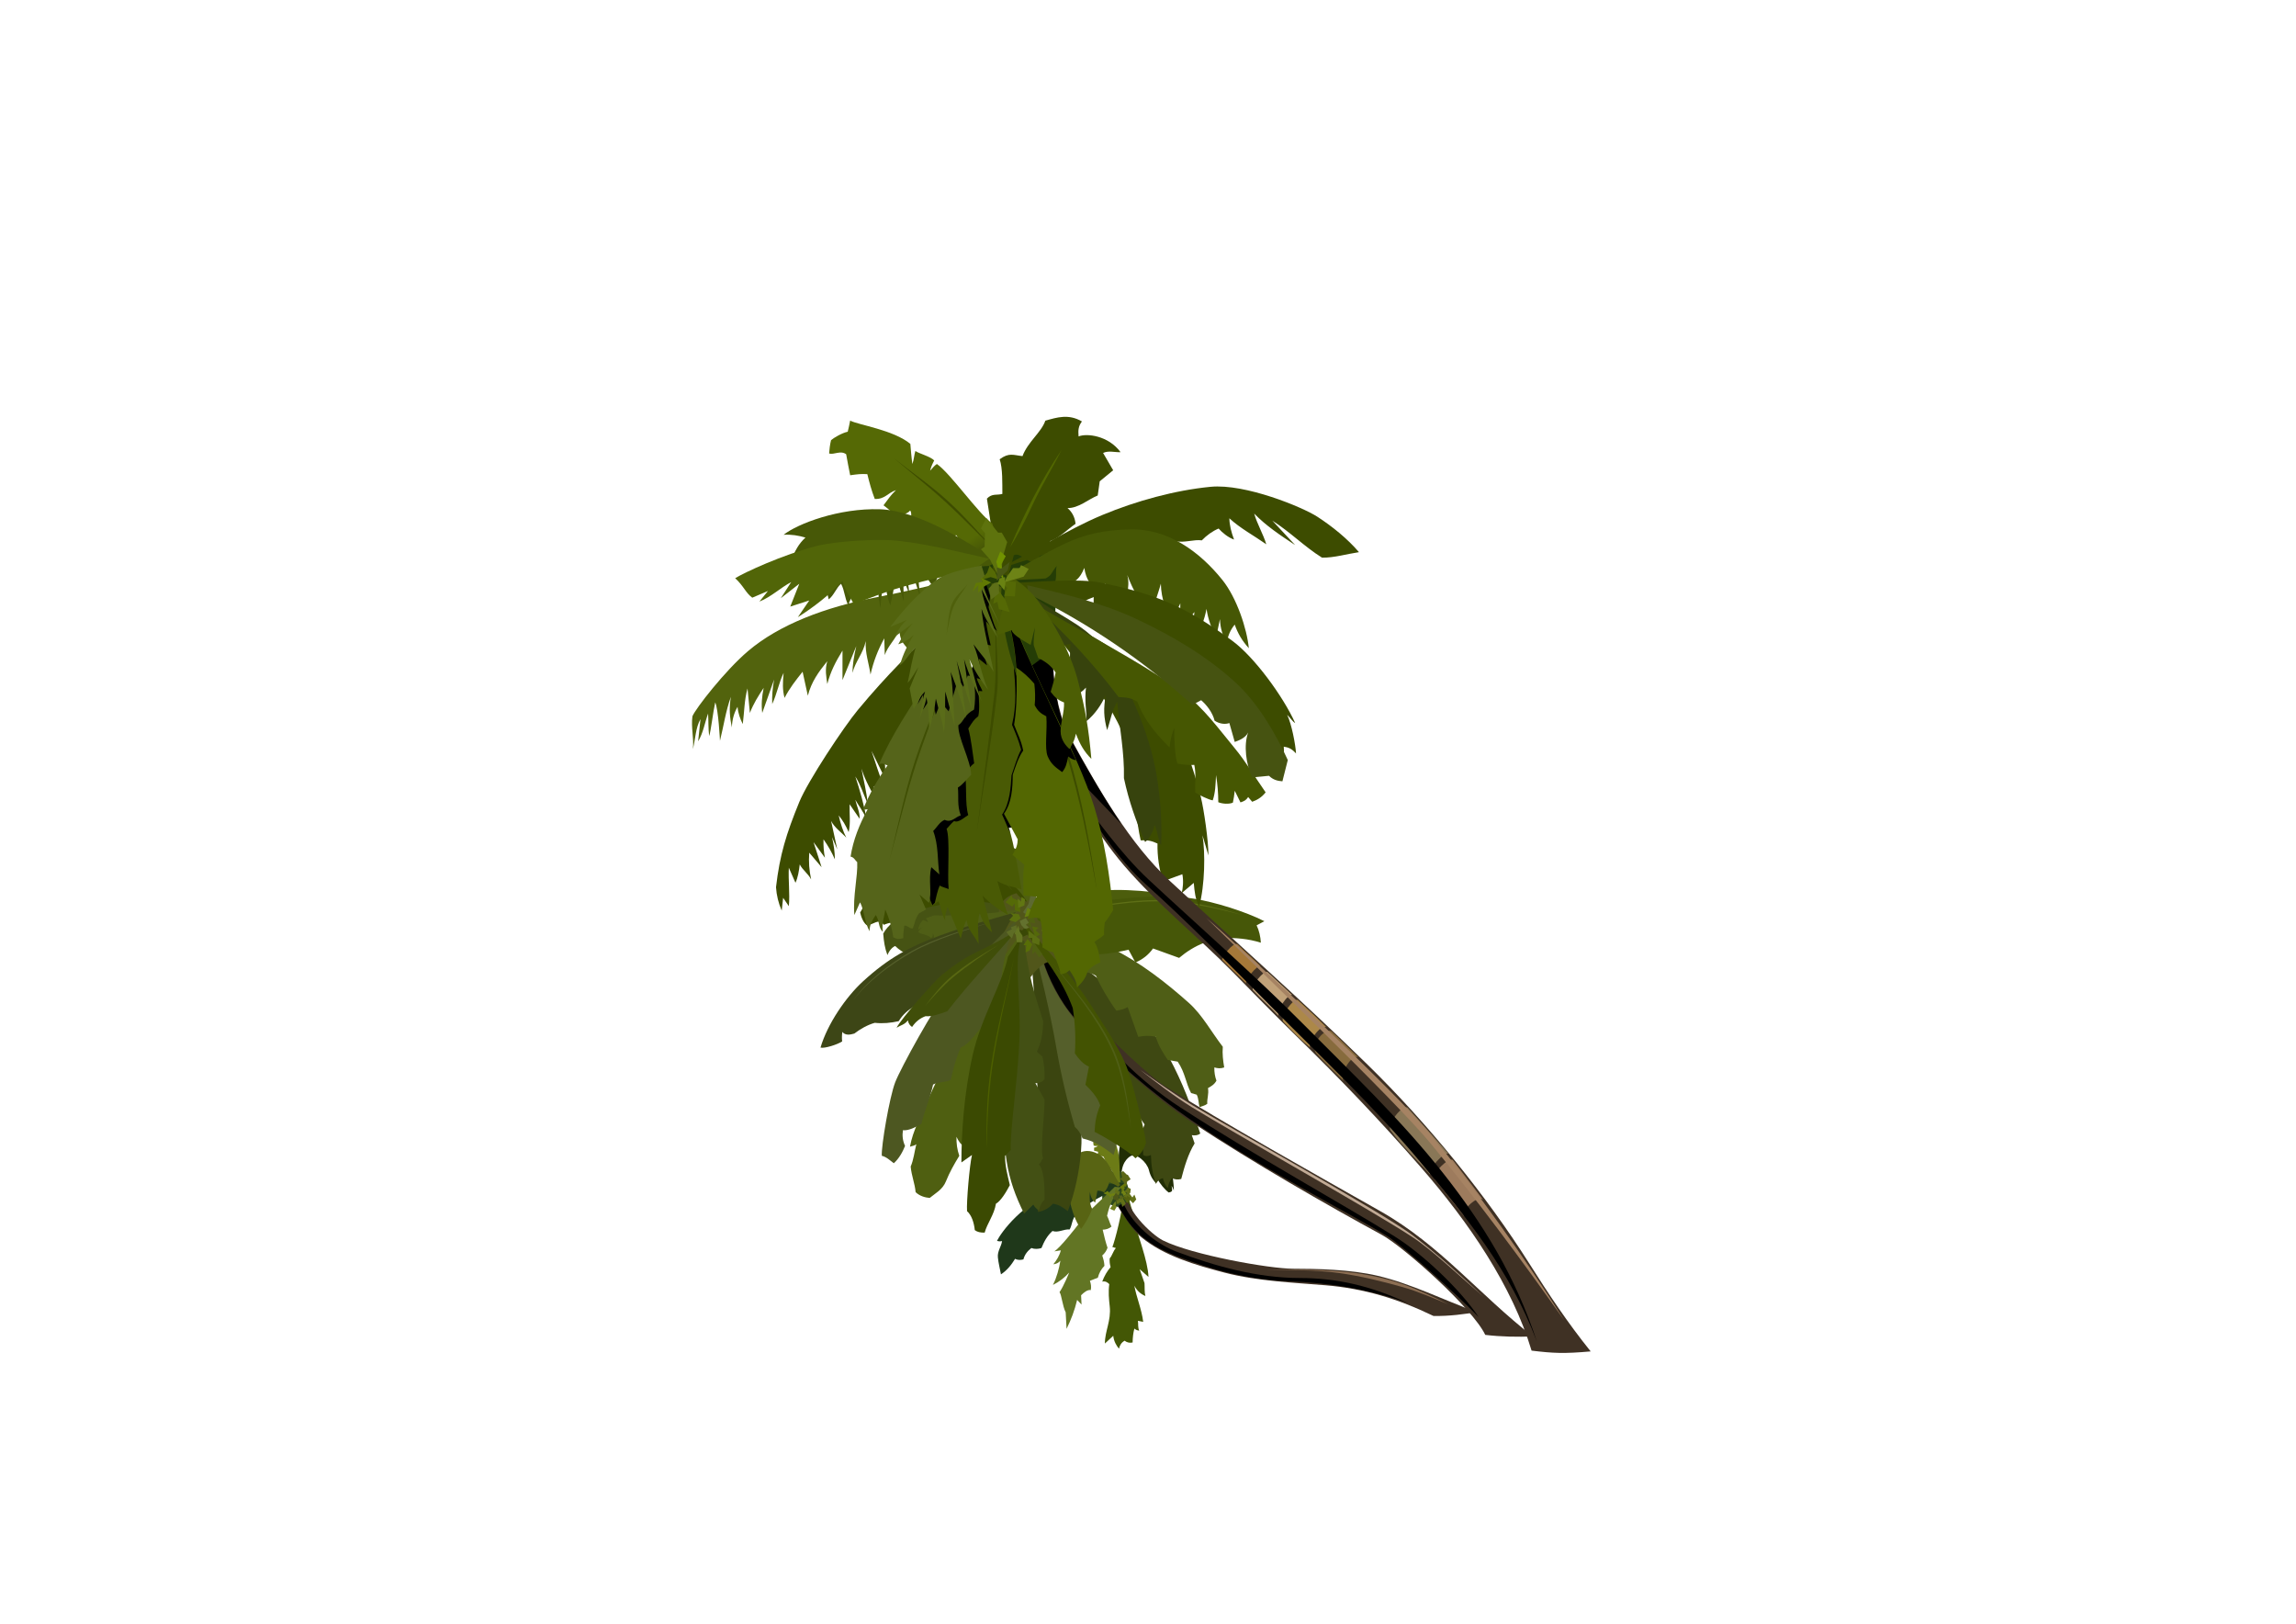 <?xml version="1.0"?><svg width="1587.4" height="1122.52" xmlns="http://www.w3.org/2000/svg" xmlns:xlink="http://www.w3.org/1999/xlink">
 <title>PALMA</title>
 <defs>
  <linearGradient id="linearGradient15499">
   <stop id="stop15500" stop-color="rgb(140,110,83)" offset="0"/>
   <stop id="stop15503" stop-color="rgb(140,110,83)" offset="0.15"/>
   <stop id="stop15504" stop-color="rgb(140,110,83)" offset="0.85"/>
   <stop id="stop15501" stop-color="rgb(140,110,83)" offset="1"/>
  </linearGradient>
  <linearGradient id="linearGradient14873">
   <stop id="stop14874" stop-color="rgb(91,102,24)" offset="0"/>
   <stop id="stop14875" stop-color="rgb(91,102,24)" offset="1"/>
  </linearGradient>
  <linearGradient id="linearGradient14246">
   <stop id="stop14247" stop-color="rgb(77,87,24)" offset="0"/>
   <stop id="stop14248" stop-color="rgb(77,87,24)" offset="1"/>
  </linearGradient>
  <linearGradient id="linearGradient14242">
   <stop id="stop14243" stop-color="rgb(111,128,16)" offset="0"/>
   <stop id="stop14244" stop-color="rgb(111,128,16)" offset="1"/>
  </linearGradient>
  <linearGradient id="linearGradient14238">
   <stop id="stop14239" stop-color="rgb(98,111,23)" offset="0"/>
   <stop id="stop14240" stop-color="rgb(98,111,23)" offset="1"/>
  </linearGradient>
  <linearGradient id="linearGradient14234">
   <stop id="stop14235" stop-color="rgb(98,111,23)" offset="0"/>
   <stop id="stop14236" stop-color="rgb(98,111,23)" offset="1"/>
  </linearGradient>
  <linearGradient id="linearGradient14230">
   <stop id="stop14231" stop-color="rgb(114,129,32)" offset="0"/>
   <stop id="stop14232" stop-color="rgb(114,129,32)" offset="1"/>
  </linearGradient>
  <linearGradient id="linearGradient14226">
   <stop id="stop14227" stop-color="rgb(98,111,23)" offset="0"/>
   <stop id="stop14228" stop-color="rgb(98,111,23)" offset="1"/>
  </linearGradient>
  <linearGradient id="linearGradient14222">
   <stop id="stop14223" stop-color="rgb(87,98,28)" offset="0"/>
   <stop id="stop14224" stop-color="rgb(87,98,28)" offset="1"/>
  </linearGradient>
  <linearGradient id="linearGradient14218">
   <stop id="stop14219" stop-color="rgb(84,97,14)" offset="0"/>
   <stop id="stop14220" stop-color="rgb(84,97,14)" offset="1"/>
  </linearGradient>
  <linearGradient id="linearGradient14214">
   <stop id="stop14215" stop-color="rgb(98,111,23)" offset="0"/>
   <stop id="stop14216" stop-color="rgb(98,111,23)" offset="1"/>
  </linearGradient>
  <linearGradient id="linearGradient14210">
   <stop id="stop14211" stop-color="rgb(98,111,23)" offset="0"/>
   <stop id="stop14212" stop-color="rgb(98,111,23)" offset="1"/>
  </linearGradient>
  <linearGradient id="linearGradient14202">
   <stop id="stop14203" stop-color="rgb(105,121,11)" offset="0"/>
   <stop id="stop14204" stop-color="rgb(105,121,11)" offset="1"/>
  </linearGradient>
  <linearGradient id="linearGradient14198">
   <stop id="stop14199" stop-color="rgb(115,131,21)" offset="0"/>
   <stop id="stop14200" stop-color="rgb(115,131,21)" offset="1"/>
  </linearGradient>
  <linearGradient id="linearGradient13560">
   <stop id="stop13561" stop-color="rgb(108,123,22)" offset="0"/>
   <stop id="stop13562" stop-color="rgb(108,123,22)" offset="1"/>
  </linearGradient>
  <linearGradient id="linearGradient13556">
   <stop id="stop13557" stop-color="rgb(31,56,26)" offset="0"/>
   <stop id="stop13558" stop-color="rgb(31,56,26)" offset="1"/>
  </linearGradient>
  <linearGradient id="linearGradient13552">
   <stop id="stop13553" stop-color="rgb(88,100,19)" offset="0"/>
   <stop id="stop13554" stop-color="rgb(88,100,19)" offset="1"/>
  </linearGradient>
  <linearGradient id="linearGradient13548">
   <stop id="stop13549" stop-color="rgb(98,117,36)" offset="0"/>
   <stop id="stop13550" stop-color="rgb(98,117,36)" offset="1"/>
  </linearGradient>
  <linearGradient id="linearGradient6703">
   <stop id="stop6704" stop-color="rgb(193,170,149)" offset="0"/>
   <stop id="stop6706" stop-color="rgb(193,170,149)" offset="0.15"/>
   <stop id="stop6708" stop-color="rgb(193,170,149)" offset="0.85"/>
   <stop id="stop6705" stop-color="rgb(193,170,149)" offset="1"/>
  </linearGradient>
  <linearGradient id="linearGradient5081">
   <stop id="stop5082" stop-color="rgb(79,95,17)" offset="0"/>
   <stop id="stop5084" stop-color="rgb(79,95,17)" offset="1"/>
  </linearGradient>
  <linearGradient id="linearGradient4453">
   <stop id="stop4455" stop-color="rgb(79,95,17)" offset="0"/>
   <stop id="stop4457" stop-color="rgb(79,95,17)" offset="1"/>
  </linearGradient>
  <linearGradient id="linearGradient4445">
   <stop id="stop4447" stop-color="rgb(85,106,7)" offset="0"/>
   <stop id="stop4449" stop-color="rgb(85,106,7)" offset="1"/>
  </linearGradient>
  <linearGradient id="linearGradient4439">
   <stop id="stop4441" stop-color="rgb(97,118,18)" offset="0"/>
   <stop id="stop4442" stop-color="rgb(97,118,18)" offset="1"/>
  </linearGradient>
  <linearGradient id="linearGradient4435">
   <stop id="stop4436" stop-color="rgb(93,105,49)" offset="0"/>
   <stop id="stop4437" stop-color="rgb(93,105,49)" offset="1"/>
  </linearGradient>
  <linearGradient id="linearGradient4427">
   <stop id="stop4429" stop-color="rgb(99,113,46)" offset="0"/>
   <stop id="stop4431" stop-color="rgb(99,113,46)" offset="1"/>
  </linearGradient>
  <linearGradient id="linearGradient4419">
   <stop id="stop4421" stop-color="rgb(91,112,14)" offset="0"/>
   <stop id="stop4423" stop-color="rgb(91,112,14)" offset="1"/>
  </linearGradient>
  <linearGradient id="linearGradient4411">
   <stop id="stop4413" stop-color="rgb(94,108,37)" offset="0"/>
   <stop id="stop4415" stop-color="rgb(94,108,37)" offset="1"/>
  </linearGradient>
  <linearGradient id="linearGradient4403">
   <stop id="stop4405" stop-color="rgb(58,72,6)" offset="0"/>
   <stop id="stop4407" stop-color="rgb(58,72,6)" offset="1"/>
  </linearGradient>
  <linearGradient id="linearGradient4397">
   <stop id="stop4399" stop-color="rgb(100,117,34)" offset="0"/>
   <stop id="stop4400" stop-color="rgb(100,117,34)" offset="1"/>
  </linearGradient>
  <linearGradient id="linearGradient4393">
   <stop id="stop4394" stop-color="rgb(88,110,7)" offset="0"/>
   <stop id="stop4395" stop-color="rgb(88,110,7)" offset="1"/>
  </linearGradient>
  <linearGradient id="linearGradient4386">
   <stop id="stop4387" stop-color="rgb(91,110,18)" offset="0"/>
   <stop id="stop4389" stop-color="rgb(91,110,18)" offset="1"/>
  </linearGradient>
  <linearGradient id="linearGradient3529">
   <stop id="stop3531" stop-color="rgb(103,127,13)" offset="0"/>
   <stop id="stop3533" stop-color="rgb(103,127,13)" offset="1"/>
  </linearGradient>
  <linearGradient id="linearGradient3521">
   <stop id="stop3523" stop-color="rgb(84,105,9)" offset="0"/>
   <stop id="stop3525" stop-color="rgb(84,105,9)" offset="1"/>
  </linearGradient>
  <linearGradient id="linearGradient3513">
   <stop id="stop3515" stop-color="rgb(79,95,17)" offset="0"/>
   <stop id="stop3517" stop-color="rgb(79,95,17)" offset="1"/>
  </linearGradient>
  <linearGradient id="linearGradient3505">
   <stop id="stop3507" stop-color="rgb(100,121,18)" offset="0"/>
   <stop id="stop3509" stop-color="rgb(100,121,18)" offset="1"/>
  </linearGradient>
  <linearGradient id="linearGradient2590">
   <stop id="stop2592" stop-color="rgb(79,94,22)" offset="0"/>
   <stop id="stop2594" stop-color="rgb(79,94,22)" offset="1"/>
  </linearGradient>
  <linearGradient id="linearGradient2582">
   <stop id="stop2584" stop-color="rgb(61,70,22)" offset="0"/>
   <stop id="stop2586" stop-color="rgb(61,70,22)" offset="1"/>
  </linearGradient>
  <linearGradient id="linearGradient2574">
   <stop id="stop2576" stop-color="rgb(64,78,9)" offset="0"/>
   <stop id="stop2578" stop-color="rgb(64,78,9)" offset="1"/>
  </linearGradient>
  <linearGradient id="linearGradient2566">
   <stop id="stop2568" stop-color="rgb(77,87,33)" offset="0"/>
   <stop id="stop2570" stop-color="rgb(77,87,33)" offset="1"/>
  </linearGradient>
  <linearGradient id="linearGradient2558">
   <stop id="stop2560" stop-color="rgb(79,95,17)" offset="0"/>
   <stop id="stop2562" stop-color="rgb(79,95,17)" offset="1"/>
  </linearGradient>
  <linearGradient id="linearGradient2550">
   <stop id="stop2552" stop-color="rgb(59,74,2)" offset="0"/>
   <stop id="stop2554" stop-color="rgb(59,74,2)" offset="1"/>
  </linearGradient>
  <linearGradient id="linearGradient2542">
   <stop id="stop2544" stop-color="rgb(70,87,8)" offset="0"/>
   <stop id="stop2546" stop-color="rgb(70,87,8)" offset="1"/>
  </linearGradient>
  <linearGradient id="linearGradient2534">
   <stop id="stop2536" stop-color="rgb(79,94,22)" offset="0"/>
   <stop id="stop2538" stop-color="rgb(79,94,22)" offset="1"/>
  </linearGradient>
  <linearGradient id="linearGradient2526">
   <stop id="stop2528" stop-color="rgb(67,80,20)" offset="0"/>
   <stop id="stop2530" stop-color="rgb(67,80,20)" offset="1"/>
  </linearGradient>
  <linearGradient id="linearGradient2518">
   <stop id="stop2520" stop-color="rgb(67,83,2)" offset="0"/>
   <stop id="stop2522" stop-color="rgb(67,83,2)" offset="1"/>
  </linearGradient>
  <linearGradient id="linearGradient7732">
   <stop id="stop7734" stop-color="rgb(157,123,93)" offset="0"/>
   <stop id="stop7736" stop-color="rgb(157,123,93)" offset="1"/>
  </linearGradient>
  <linearGradient id="linearGradient6849">
   <stop id="stop6851" stop-color="rgb(0,0,0)" offset="0"/>
   <stop id="stop6853" stop-color="rgb(0,0,0)" offset="1"/>
  </linearGradient>
  <linearGradient id="linearGradient5962">
   <stop id="stop5964" stop-color="rgb(105,130,18)" offset="0"/>
   <stop id="stop5966" stop-color="rgb(105,130,18)" offset="1"/>
  </linearGradient>
  <linearGradient id="linearGradient5079">
   <stop id="stop5081" stop-color="rgb(109,131,22)" offset="0"/>
   <stop id="stop5083" stop-color="rgb(109,131,22)" offset="1"/>
  </linearGradient>
  <linearGradient id="linearGradient5071">
   <stop id="stop5073" stop-color="rgb(113,146,0)" offset="0"/>
   <stop id="stop5075" stop-color="rgb(113,146,0)" offset="1"/>
  </linearGradient>
  <linearGradient id="linearGradient5061">
   <stop id="stop5063" stop-color="rgb(94,115,13)" offset="0"/>
   <stop id="stop5065" stop-color="rgb(94,115,13)" offset="1"/>
  </linearGradient>
  <linearGradient id="linearGradient3130">
   <stop id="stop3133" stop-color="rgb(0,0,0)" offset="0"/>
   <stop id="stop3135" stop-color="rgb(0,0,0)" offset="1"/>
  </linearGradient>
  <linearGradient id="linearGradient3866">
   <stop id="stop3868" stop-color="rgb(85,105,5)" offset="0"/>
   <stop id="stop3870" stop-color="rgb(85,105,5)" offset="1"/>
  </linearGradient>
  <linearGradient id="linearGradient3858">
   <stop id="stop3860" stop-color="rgb(97,121,3)" offset="0"/>
   <stop id="stop3862" stop-color="rgb(97,121,3)" offset="1"/>
  </linearGradient>
  <linearGradient id="linearGradient3850">
   <stop id="stop3852" stop-color="rgb(85,105,5)" offset="0"/>
   <stop id="stop3854" stop-color="rgb(85,105,5)" offset="1"/>
  </linearGradient>
  <linearGradient id="linearGradient3842">
   <stop id="stop3844" stop-color="rgb(85,105,5)" offset="0"/>
   <stop id="stop3846" stop-color="rgb(85,105,5)" offset="1"/>
  </linearGradient>
  <linearGradient id="linearGradient3834">
   <stop id="stop3836" stop-color="rgb(73,87,20)" offset="0"/>
   <stop id="stop3838" stop-color="rgb(73,87,20)" offset="1"/>
  </linearGradient>
  <linearGradient id="linearGradient3826">
   <stop id="stop3828" stop-color="rgb(94,111,24)" offset="0"/>
   <stop id="stop3830" stop-color="rgb(94,111,24)" offset="1"/>
  </linearGradient>
  <linearGradient id="linearGradient3806">
   <stop id="stop3808" stop-color="rgb(70,83,17)" offset="0"/>
   <stop id="stop3810" stop-color="rgb(70,83,17)" offset="1"/>
  </linearGradient>
  <linearGradient id="linearGradient3796">
   <stop id="stop3798" stop-color="rgb(81,101,8)" offset="0"/>
   <stop id="stop3800" stop-color="rgb(81,101,8)" offset="1"/>
  </linearGradient>
  <linearGradient id="linearGradient2328">
   <stop id="stop2330" stop-color="rgb(85,105,5)" offset="0"/>
   <stop id="stop2332" stop-color="rgb(40,48,8)" offset="1"/>
  </linearGradient>
  <linearGradient id="linearGradient3197">
   <stop id="stop3199" stop-color="rgb(135,107,61)" offset="0"/>
   <stop id="stop3201" stop-color="rgb(135,107,61)" offset="1"/>
  </linearGradient>
  <linearGradient id="linearGradient3187">
   <stop id="stop3189" stop-color="rgb(137,119,87)" offset="0"/>
   <stop id="stop3191" stop-color="rgb(137,119,87)" offset="1"/>
  </linearGradient>
  <linearGradient id="linearGradient3179">
   <stop id="stop3181" stop-color="rgb(172,136,73)" offset="0"/>
   <stop id="stop3183" stop-color="rgb(172,136,73)" offset="1"/>
  </linearGradient>
  <linearGradient id="linearGradient3171">
   <stop id="stop3173" stop-color="rgb(192,161,120)" offset="0"/>
   <stop id="stop3175" stop-color="rgb(192,161,120)" offset="1"/>
  </linearGradient>
  <linearGradient id="linearGradient3163">
   <stop id="stop3165" stop-color="rgb(165,120,57)" offset="0"/>
   <stop id="stop3167" stop-color="rgb(165,120,57)" offset="1"/>
  </linearGradient>
  <linearGradient id="linearGradient8540">
   <stop id="stop8542" stop-color="rgb(166,131,99)" offset="0"/>
   <stop id="stop8548" stop-color="rgb(166,131,99)" offset="0.1"/>
   <stop id="stop8550" stop-color="rgb(166,131,99)" offset="0.5"/>
   <stop id="stop8552" stop-color="rgb(166,131,99)" offset="0.9"/>
   <stop id="stop8544" stop-color="rgb(166,131,99)" offset="1"/>
  </linearGradient>
  <linearGradient id="linearGradient4073">
   <stop id="stop4075" stop-color="rgb(61,76,0)" offset="0"/>
   <stop id="stop4077" stop-color="rgb(61,76,0)" offset="1"/>
  </linearGradient>
  <linearGradient id="linearGradient4065">
   <stop id="stop4067" stop-color="rgb(70,87,2)" offset="0"/>
   <stop id="stop4069" stop-color="rgb(70,87,2)" offset="1"/>
  </linearGradient>
  <linearGradient id="linearGradient4055">
   <stop id="stop4057" stop-color="rgb(61,76,0)" offset="0"/>
   <stop id="stop4059" stop-color="rgb(61,76,0)" offset="1"/>
  </linearGradient>
  <linearGradient id="linearGradient4047">
   <stop id="stop4049" stop-color="rgb(73,90,5)" offset="0"/>
   <stop id="stop4051" stop-color="rgb(73,90,5)" offset="1"/>
  </linearGradient>
  <linearGradient id="linearGradient4039">
   <stop id="stop4041" stop-color="rgb(76,94,4)" offset="0"/>
   <stop id="stop4043" stop-color="rgb(76,94,4)" offset="1"/>
  </linearGradient>
  <linearGradient id="linearGradient4031">
   <stop id="stop4033" stop-color="rgb(70,87,5)" offset="0"/>
   <stop id="stop4035" stop-color="rgb(70,87,5)" offset="1"/>
  </linearGradient>
  <linearGradient id="linearGradient4021">
   <stop id="stop4023" stop-color="rgb(61,76,0)" offset="0"/>
   <stop id="stop4025" stop-color="rgb(61,76,0)" offset="1"/>
  </linearGradient>
  <linearGradient id="linearGradient4013">
   <stop id="stop4015" stop-color="rgb(71,88,7)" offset="0"/>
   <stop id="stop4017" stop-color="rgb(71,88,7)" offset="1"/>
  </linearGradient>
  <linearGradient id="linearGradient4005">
   <stop id="stop4007" stop-color="rgb(90,108,25)" offset="0"/>
   <stop id="stop4009" stop-color="rgb(90,108,25)" offset="1"/>
  </linearGradient>
  <linearGradient id="linearGradient3997">
   <stop id="stop3999" stop-color="rgb(83,103,2)" offset="0"/>
   <stop id="stop4001" stop-color="rgb(83,103,2)" offset="1"/>
  </linearGradient>
  <linearGradient id="linearGradient2153" gradientTransform="scale(1.273 0.785)" x1="0.894" y1="0.063" x2="1.024" y2="0" xlink:href="#linearGradient13556"/>
  <linearGradient id="linearGradient2155" gradientTransform="scale(0.812 1.231)" x1="0.884" y1="0.797" x2="0.988" y2="0.953" xlink:href="#linearGradient13560"/>
  <linearGradient id="linearGradient2157" gradientTransform="scale(0.75 1.334)" x1="0.93" y1="0.141" x2="0.972" y2="0.023" xlink:href="#linearGradient13548"/>
  <linearGradient id="linearGradient2159" gradientTransform="scale(0.893 1.12)" x1="0.827" y1="0.437" x2="0.962" y2="0.523" xlink:href="#linearGradient13552"/>
  <linearGradient id="linearGradient2161" gradientTransform="scale(0.941 1.063)" x1="0.614" y1="0.508" x2="0.692" y2="0.211" xlink:href="#linearGradient14234"/>
  <linearGradient id="linearGradient2163" gradientTransform="scale(1.192 0.839)" x1="0.335" y1="0.429" x2="-0.049" y2="0.304" xlink:href="#linearGradient14214"/>
  <linearGradient id="linearGradient2165" gradientTransform="scale(0.88 1.136)" x1="0.5" y1="0.735" x2="0.32" y2="0.899" xlink:href="#linearGradient14873"/>
  <linearGradient id="linearGradient2167" gradientTransform="scale(0.949 1.053)" x1="0.647" y1="0.273" x2="0.268" y2="0.822" xlink:href="#linearGradient14202"/>
  <linearGradient id="linearGradient2169" gradientTransform="scale(1.083 0.923)" x1="0.672" y1="0.516" x2="0.06" y2="0.531" xlink:href="#linearGradient14210"/>
  <linearGradient id="linearGradient2171" gradientTransform="scale(0.908 1.101)" x1="0.848" y1="0.439" x2="0.886" y2="0.048" xlink:href="#linearGradient14230"/>
  <linearGradient id="linearGradient2173" gradientTransform="scale(1.44 0.695)" x1="0.429" y1="0.453" x2="0.94" y2="0.665" xlink:href="#linearGradient14242"/>
  <linearGradient id="linearGradient2175" gradientTransform="scale(0.889 1.125)" x1="0.44" y1="0.211" x2="1" y2="0.5" xlink:href="#linearGradient14238"/>
  <linearGradient id="linearGradient2177" gradientTransform="scale(1.152 0.868)" x1="0.452" y1="0.336" x2="-0.042" y2="0.219" xlink:href="#linearGradient14218"/>
  <linearGradient id="linearGradient2179" gradientTransform="scale(1.041 0.961)" x1="0.793" y1="0.391" x2="0.107" y2="0.633" xlink:href="#linearGradient14198"/>
  <linearGradient id="linearGradient2181" gradientTransform="scale(1.146 0.873)" x1="0.263" y1="0.437" x2="0.263" y2="0.07" xlink:href="#linearGradient14222"/>
  <linearGradient id="linearGradient2183" gradientTransform="scale(1.106 0.905)" x1="0.349" y1="0.579" x2="0.584" y2="0.055" xlink:href="#linearGradient14226"/>
  <linearGradient id="linearGradient2185" gradientTransform="scale(0.973 1.028)" x1="0.385" y1="0.554" x2="1" y2="0.5" xlink:href="#linearGradient14246"/>
  <linearGradient id="linearGradient2187" gradientTransform="scale(2.47 0.405)" x1="0.158" y1="0.441" x2="0.946" y2="0.47" xlink:href="#linearGradient15499"/>
  <linearGradient id="linearGradient2189" x1="0.77" y1="0.148" x2="0.985" y2="0.059" xlink:href="#linearGradient2590"/>
  <linearGradient id="linearGradient2191" x1="0.917" y1="0.076" x2="1" y2="0" xlink:href="#linearGradient2582"/>
  <linearGradient id="linearGradient2193" x1="0.5" y1="0.115" x2="0.529" y2="-0.025" xlink:href="#linearGradient2526"/>
  <linearGradient id="linearGradient2195" x1="0.885" y1="0.094" x2="1.016" y2="0" xlink:href="#linearGradient2558"/>
  <linearGradient id="linearGradient2197" x1="0.87" y1="0.14" x2="1" y2="0.016" xlink:href="#linearGradient2566"/>
  <linearGradient id="linearGradient2199" x1="0.821" y1="0.196" x2="0.963" y2="0.071" xlink:href="#linearGradient2574"/>
  <linearGradient id="linearGradient2201" x1="0.824" y1="0.113" x2="1" y2="0.008" xlink:href="#linearGradient2550"/>
  <linearGradient id="linearGradient2203" x1="0.228" y1="0.139" x2="0.027" y2="0" xlink:href="#linearGradient2518"/>
  <linearGradient id="linearGradient2205" x1="0.117" y1="0.084" x2="0.009" y2="0" xlink:href="#linearGradient2534"/>
  <linearGradient id="linearGradient2207" x1="0.079" y1="0.296" x2="0.009" y2="0.394" xlink:href="#linearGradient2542"/>
  <linearGradient id="linearGradient2209" gradientTransform="scale(1.121 0.892)" x1="0.611" y1="0.445" x2="0.666" y2="0.226" xlink:href="#linearGradient4403"/>
  <linearGradient id="linearGradient2211" x1="0.404" y1="0.408" x2="0.128" y2="0.106" xlink:href="#linearGradient3521"/>
  <linearGradient id="linearGradient2213" gradientTransform="scale(0.838 1.193)" x1="0.4" y1="0.477" x2="0.033" y2="0.453" xlink:href="#linearGradient4453"/>
  <linearGradient id="linearGradient2215" gradientTransform="scale(1.218 0.821)" x1="0.273" y1="0.172" x2="0.899" y2="0.68" xlink:href="#linearGradient4419"/>
  <linearGradient id="linearGradient2217" gradientTransform="scale(0.953 1.05)" x1="0.619" y1="0.305" x2="0.203" y2="0.797" xlink:href="#linearGradient4435"/>
  <linearGradient id="linearGradient2219" x1="0.355" y1="0.515" x2="0.073" y2="1" xlink:href="#linearGradient3529"/>
  <linearGradient id="linearGradient2221" gradientTransform="scale(1)" x1="0.792" y1="0.721" x2="0.232" y2="0.331" xlink:href="#linearGradient4427"/>
  <linearGradient id="linearGradient2223" gradientTransform="scale(1.009 0.991)" x1="0.629" y1="0.375" x2="0.75" y2="0.828" xlink:href="#linearGradient4445"/>
  <linearGradient id="linearGradient2225" gradientTransform="scale(0.885 1.13)" x1="0.51" y1="0.351" x2="0.392" y2="0.804" xlink:href="#linearGradient4439"/>
  <linearGradient id="linearGradient2227" x1="0.401" y1="0.365" x2="0.079" y2="0.146" xlink:href="#linearGradient3505"/>
  <linearGradient id="linearGradient2229" x1="0.426" y1="0.256" x2="0" y2="0.076" xlink:href="#linearGradient3513"/>
  <linearGradient id="linearGradient2231" gradientTransform="scale(0.838 1.194)" x1="0.333" y1="0.414" x2="0.066" y2="0.109" xlink:href="#linearGradient5081"/>
  <linearGradient id="linearGradient2233" gradientTransform="scale(0.872 1.146)" x1="0.735" y1="0.828" x2="0.255" y2="0.11" xlink:href="#linearGradient4393"/>
  <linearGradient id="linearGradient2235" gradientTransform="scale(0.949 1.054)" x1="0.595" y1="0.664" x2="0.061" y2="0.359" xlink:href="#linearGradient4386"/>
  <linearGradient id="linearGradient2237" gradientTransform="scale(0.978 1.023)" x1="0.565" y1="0.695" x2="1" y2="0.5" xlink:href="#linearGradient4411"/>
  <linearGradient id="linearGradient2239" gradientTransform="scale(0.749 1.335)" x1="0.458" y1="0.633" x2="0.444" y2="0.078" xlink:href="#linearGradient4397"/>
  <linearGradient id="linearGradient2241" gradientTransform="scale(1.337 0.748)" x1="0.209" y1="0.14" x2="0.733" y2="0.614" xlink:href="#linearGradient6703"/>
  <linearGradient id="linearGradient2243" x1="0.762" y1="0.14" x2="0.5" y2="0.471" xlink:href="#linearGradient7732"/>
  <linearGradient id="linearGradient2245" x1="0.678" y1="0.226" x2="0.5" y2="0.5" xlink:href="#linearGradient3197"/>
  <linearGradient id="linearGradient2247" x1="0.754" y1="0.328" x2="0.461" y2="0.565" xlink:href="#linearGradient3187"/>
  <linearGradient id="linearGradient2249" x1="0.59" y1="0.275" x2="0.45" y2="0.5" xlink:href="#linearGradient3179"/>
  <linearGradient id="linearGradient2251" x1="0.687" y1="0.234" x2="0.461" y2="0.525" xlink:href="#linearGradient3171"/>
  <linearGradient id="linearGradient2253" x1="0.685" y1="0.242" x2="0.5" y2="0.443" xlink:href="#linearGradient3163"/>
  <linearGradient id="linearGradient2255" x1="0.691" y1="0.797" x2="0.957" y2="1" xlink:href="#linearGradient6849"/>
  <linearGradient id="linearGradient2257" x1="0.196" y1="0.817" x2="0.057" y2="1.086" xlink:href="#linearGradient4021"/>
  <linearGradient id="linearGradient2259" x1="0.84" y1="0.775" x2="1.016" y2="1.022" xlink:href="#linearGradient2328"/>
  <linearGradient id="linearGradient2261" x1="0.102" y1="0.824" x2="0.008" y2="0.956" xlink:href="#linearGradient4073"/>
  <linearGradient id="linearGradient2263" x1="0.112" y1="0.354" x2="-0.044" y2="0.442" xlink:href="#linearGradient4031"/>
  <linearGradient id="linearGradient2265" x1="0.9" y1="0.447" x2="1" y2="0.561" xlink:href="#linearGradient4013"/>
  <linearGradient id="linearGradient2267" x1="0.908" y1="0.293" x2="1" y2="0.301" xlink:href="#linearGradient3796"/>
  <linearGradient id="linearGradient2269" x1="0.673" y1="0.075" x2="0.656" y2="-0.01" xlink:href="#linearGradient4047"/>
  <linearGradient id="linearGradient2271" x1="0.798" y1="0.09" x2="0.926" y2="0.004" xlink:href="#linearGradient3130"/>
  <linearGradient id="linearGradient2273" x1="0.731" y1="0.089" x2="0.901" y2="-0.036" xlink:href="#linearGradient4005"/>
  <linearGradient id="linearGradient2275" x1="0.129" y1="0.09" x2="0.037" y2="-0.017" xlink:href="#linearGradient3997"/>
  <linearGradient id="linearGradient2277" x1="0.086" y1="0.039" x2="0" y2="0.015" xlink:href="#linearGradient4055"/>
  <linearGradient id="linearGradient2279" x1="0.132" y1="0.121" x2="0.031" y2="0.03" xlink:href="#linearGradient4065"/>
  <linearGradient id="linearGradient2281" x1="0.101" y1="0.073" x2="0" y2="0" xlink:href="#linearGradient3806"/>
  <linearGradient id="linearGradient2283" x1="0.265" y1="0.13" x2="0.051" y2="0" xlink:href="#linearGradient4039"/>
  <linearGradient id="linearGradient2285" x1="0" y1="0" x2="1" y2="1" xlink:href="#linearGradient8540"/>
  <linearGradient id="linearGradient2287" x1="0.7" y1="0.562" x2="1" y2="1" xlink:href="#linearGradient3842"/>
  <linearGradient id="linearGradient2289" x1="0.554" y1="0.346" x2="0.232" y2="0.135" xlink:href="#linearGradient3850"/>
  <linearGradient id="linearGradient2291" x1="0.406" y1="0.476" x2="0.219" y2="0.146" xlink:href="#linearGradient3866"/>
  <linearGradient id="linearGradient2293" x1="0.597" y1="0.38" x2="1" y2="0.28" xlink:href="#linearGradient3858"/>
  <linearGradient id="linearGradient2295" x1="0.417" y1="0.641" x2="0.75" y2="1.153" xlink:href="#linearGradient5061"/>
  <linearGradient id="linearGradient2297" x1="0.231" y1="0.5" x2="0.721" y2="0.949" xlink:href="#linearGradient5071"/>
  <linearGradient id="linearGradient2299" x1="0.3" y1="0.565" x2="0.1" y2="0.919" xlink:href="#linearGradient3834"/>
  <linearGradient id="linearGradient2301" x1="0.625" y1="0.414" x2="1" y2="0" xlink:href="#linearGradient3826"/>
  <linearGradient id="linearGradient2303" x1="0.394" y1="0.6" x2="0" y2="1" xlink:href="#linearGradient5079"/>
  <linearGradient id="linearGradient2305" x1="0.857" y1="0.5" x2="0.286" y2="0.323" xlink:href="#linearGradient5962"/>
 </defs>
 <g>
  <title>Layer 1</title>
  <g externalResourcesRequired="false" id="g2029">
   <g id="g16793">
    <path id="path7953" fill="#435705" d="m776.824,825.412c-0.1,9.872 -6.339,33.73 -7.766,36.581c0.813,0.242 1.626,0.476 2.439,0.718c-1.954,2.199 -2.617,5.468 -4.264,7.131c-0.178,2.115 0.029,4.046 0.613,6.069c-2.388,2.8 -4.314,6.035 -5.79,9.998c2.239,-0.477 3.708,0.56 4.87,1.78c-0.734,5.292 -0.256,10.232 0.307,15.348c1.091,9.906 -3.373,17.129 -3.344,25.697c1.925,-1.789 3.85,-3.57 5.783,-5.358c0.406,3.778 2.182,6.846 3.957,8.927c0.557,-2.466 1.797,-4.405 3.958,-5.534c1.676,1.397 3.572,1.639 5.476,1.246c0.029,-3.21 0.435,-6.863 1.22,-9.63c1.041,0.919 2.082,1.304 3.351,1.43c-1.069,-2.266 -0.535,-4.439 -0.913,-6.788c1.213,0.242 2.432,0.476 3.651,0.719c-1.041,-8.778 -4.742,-17.104 -6.089,-24.987c1.775,3.545 4.392,5.743 7.608,7.139c-0.734,-2.792 -0.406,-5.943 -0.606,-8.919c-1.119,-3.219 -2.232,-6.429 -3.351,-9.639c2.032,1.781 4.064,3.57 6.089,5.35c-0.356,-11.235 -7.865,-29.767 -8.828,-35.778c0.664,0.686 1.705,1.463 2.361,1.697c-3.045,-6.955 -6.468,-15.164 -7.837,-24.443l-2.895,1.246z"/>
    <path id="path3571" fill="#3f3124" d="m991.104,909.683c-24.922,-11.979 -47.833,-18.951 -74.759,-21.225c-20.822,-1.772 -47.02,-2.808 -69.646,-8.71c-19.788,-5.166 -42.101,-11.611 -57.574,-24.493c-10.055,-8.376 -16.408,-22.863 -24.609,-34.299c4.485,-0.543 8.971,-1.086 13.463,-1.63c-2.474,15.607 18.854,34.541 25.999,38.102c20.202,10.057 73.654,19.578 90.083,19.595c15.702,0.016 39.462,0.401 58.501,4.898c23.218,5.484 45.502,16.694 68.258,25.037c-7.82,1.454 -18.88,2.909 -29.716,2.725z"/>
    <path id="path16126" fill="#000000" d="m973.47,900.839c-24.937,-9.254 -54.373,-14.144 -82.126,-15.139c-27.988,-1.003 -53.081,-7.774 -78.253,-17.538c-14.832,-5.751 -27.518,-14.219 -35.497,-27.319c-2.032,-3.343 -4.578,-6.946 -6.268,-10.917l3.508,-1.689c1.648,3.528 3.708,7.633 5.748,10.776c7.459,11.469 20.537,21.567 32.937,26.248c26.855,10.123 56.077,18.14 84.821,18.165c26.262,0.034 49.33,5.425 75.13,17.413z"/>
    <path id="path7954" fill="#212e05" d="m773.779,815.69c-0.128,-3.962 -2.146,-24.869 3.423,-30.336c16.165,-15.866 27.033,7.038 30.142,13.099c0.877,1.689 3.622,8.836 4.2,11.051c-0.606,-0.217 -0.842,-0.267 -1.441,-0.376c0.35,2.357 1.512,9.145 1.462,13.86c-0.62,-1.497 -0.877,-2.349 -1.54,-3.244c0.292,1.346 0.342,2.608 0.299,3.469c-0.463,0.678 -1.319,0.962 -2.296,1.129c-2.553,-1.873 -6.118,-5.969 -8.065,-9.923c-0.328,1.146 -0.584,1.764 -0.855,3.386c-1.79,-2.132 -3.587,-4.155 -4.778,-8.986c-1.341,-5.434 -8.764,-12.021 -12.714,-9.639c-1.633,0.995 -7.309,4.89 -6.083,16.685l-1.754,-0.175z"/>
    <path id="path7957" fill="#2d481c" d="m773.038,834.281c-0.521,-0.995 6.374,-4.079 6.774,-3.335c1.676,-2.884 0.691,-10.859 -1.619,-14.988c-1.975,-0.719 -0.25,-2.232 -3.337,-6.512c-2.025,0.71 -5.455,0.978 -8.536,0.083c-2.638,3.511 -4.057,7.649 -4.264,12.138c0,2.851 0,5.709 0,8.56c3.43,1.011 7.708,3.996 10.982,4.054z"/>
    <path id="path7956" fill="url(#linearGradient2153)" d="m776.674,817.738c-9.748,0.777 -37.665,2.583 -45.209,5.174c-24.516,8.427 -39.174,28.849 -42.167,34.801c1.015,0.476 2.432,0.459 3.504,0.175c-0.438,3.645 -3.304,6.938 -2.895,11.244c0.377,3.97 1.42,7.849 2.131,11.778c4.315,-2.859 7.253,-6.604 9.741,-10.709c1.626,0.836 3.709,0.953 5.784,0.36c0.912,-3.511 3.044,-5.952 5.483,-7.85c2.332,0.887 4.821,0.711 7.003,0c1.775,-4.463 4.007,-8.568 7.608,-11.778c3.958,1.421 7.915,-1.429 11.873,-1.07c1.825,-3.093 1.519,-7.197 4.564,-10.357c8.022,-8.301 19.338,-14.328 31.967,-18.558l0.613,-3.21z"/>
    <path id="path12305" fill="url(#linearGradient2155)" d="m774.692,817.027c-1.269,-8.986 0.185,-15.03 -2.432,-23.916c-1.362,-4.589 -5.177,-7.674 -7.765,-8.384c-0.471,0.71 -1.127,1.337 -1.983,1.605c-0.962,-0.477 -1.925,-0.953 -2.887,-1.43c-1.462,1.338 -2.846,2.901 -3.808,4.824c0.1,0.71 0.206,1.421 0.306,2.14c0.963,0.418 2.04,0.384 2.888,0.175c-0.741,0.861 -1.647,1.145 -2.581,1.254c0,0.711 0,1.421 0,2.14c0.913,0.234 1.825,0.477 2.738,0.711c0.136,0.76 -0.178,1.521 -0.613,2.14c1.447,0.61 2.973,0.953 4.3,1.162c1.034,1.605 2.289,5.626 2.553,7.231c0.862,0.476 1.725,0.944 2.588,1.421c2.203,3.26 3.045,6.604 4.107,10.173l2.589,-1.246z"/>
    <path id="path7952" fill="url(#linearGradient2157)" d="m770.734,820.413c-5.441,5.567 -17.898,16.276 -22.997,23.089c-5.048,6.754 -15.309,19.502 -18.86,21.525c1.518,-0.234 3.044,-0.476 4.563,-0.71c-0.97,3.711 -2.802,6.67 -5.177,9.63c1.733,-0.201 3.466,-0.778 4.871,-2.492c-0.97,5.718 -2.482,11.428 -5.17,16.769c4.506,-2.223 8.043,-5.074 11.259,-8.56c0,0 -3.772,9.354 -6.696,13.559c1.384,1.555 2.111,9.881 4.265,13.919c0.199,4.313 0.406,7.615 0.606,11.419c3.187,-6.412 5.626,-12.949 7.309,-19.988c1.012,1.07 2.025,2.14 3.045,3.219c-0.1,-2.149 -0.207,-4.289 -0.307,-6.429c1.911,-1.948 4.464,-4.021 6.696,-3.569c0.442,-2.266 0.135,-4.28 -0.606,-6.42c1.825,-0.719 3.651,-1.43 5.476,-2.149c0.984,-3.485 2.189,-5.717 4.571,-8.209c-0.185,-2.75 -0.692,-4.631 -1.526,-7.13c1.761,-1.538 2.867,-3.193 3.658,-5.358c-1.048,-3.026 -2.417,-8.076 -3.351,-12.489c2.353,-0.084 4.278,-0.669 6.089,-2.14c-1.526,-3.21 -1.54,-4.28 -3.059,-7.49c1.726,-7.808 4.635,-13.986 9.605,-19.637l-4.264,-0.359z"/>
    <path id="path7955" fill="url(#linearGradient2159)" d="m774.542,819.168c-4.671,-6.897 -8.507,-17.238 -14.005,-20.698c-10.275,-6.479 -19.082,-1.346 -21.955,9.588c-2.354,8.978 1.361,31.924 8.863,41.446c2.966,-4.013 5.826,-8.652 7.609,-13.919c-1.904,-3.678 -1.876,-7.849 -1.519,-11.778c0.463,3.762 2.004,6.261 3.651,7.498c0.506,-2.742 1.019,-5.475 1.526,-8.209c1.59,-0.167 3.615,0.427 4.67,1.279c1.576,-1.872 2.938,-4.748 3.544,-6.996c1.27,0.301 4.079,1.387 6.069,2.917l1.547,-1.128z"/>
    <path id="path13564" fill="url(#linearGradient2161)" d="m775.761,826.574l-0.306,1.964l-2.967,1.873l2.739,0.978l0.684,2.942l2.439,-2.223l-1.526,-2.859l-1.063,-2.675z"/>
    <path id="path13565" fill="url(#linearGradient2163)" d="m776.596,826.933l4.414,2.491l2.36,2.324l2.203,-2.591l-1.29,-3.386l-1.369,1.965l-2.589,-3.394l-3.729,2.591z"/>
    <path id="path14251" fill="url(#linearGradient2165)" d="m778.043,820.413l-1.297,-3.569l-2.396,-1.956l1.369,-0.937l-0.571,-3.486l1.334,-0.978l2.738,2.675l0.421,-0.225l2.053,3.26l-2.36,1.471l-0.756,3.929l-0.535,-0.184z"/>
    <path id="path13566" fill="url(#linearGradient2167)" d="m775.455,824.518l0.078,-2.767l-1.376,-0.619l0.613,-1.162l2.66,-1.781l1.604,0.619l-1.982,1.872l0.834,0.268l-2.431,3.57z"/>
    <path id="path13567" fill="url(#linearGradient2169)" d="m777.131,823.631l3.651,1.781l0.684,-0.894l0.307,-2.676l-2.132,-1.07l-0.835,1.522l-1.675,1.337z"/>
    <path id="path13568" fill="url(#linearGradient2171)" d="m771.191,830.319l-2.204,3.034l-1.597,2.232l3.038,1.338l1.604,-2.675l-0.763,-0.987l0.456,-0.618l-0.534,-2.324z"/>
    <path id="path13569" fill="url(#linearGradient2173)" d="m771.576,827.017l-2.974,-0.535l-1.062,1.697l-0.614,-1.522l-4.029,-1.78l2.967,-1.605l1.597,2.14l3.123,-0.627l0.992,2.232z"/>
    <path id="path13570" fill="url(#linearGradient2175)" d="m770.584,823.715l1.676,2.767l1.598,-0.711l0.456,-2.232l-1.754,-0.443l-0.606,-2.148l-1.37,2.767z"/>
    <path id="path13571" fill="url(#linearGradient2177)" d="m778.193,829.959l0.913,1.614l1.825,-0.987l0.842,-2.499l-2.51,-1.43l-0.842,1.614l-0.456,-1.07l-1.747,0.351l1.975,2.407z"/>
    <path id="path13572" fill="url(#linearGradient2179)" d="m774.998,824.877l1.748,-2.499l1.069,1.605l1.141,1.429l-2.36,1.245l-0.378,-1.513l-1.22,-0.267z"/>
    <path id="path13573" fill="url(#linearGradient2181)" d="m773.472,825.947l0.842,2.859l2.36,-0.987l-1.369,-1.78l-0.613,0.618l-1.22,-0.71z"/>
    <path id="path13574" fill="url(#linearGradient2183)" d="m771.647,828.179l0.228,4.012l1.526,-0.083l1.747,-1.881l0.685,0.451l-0.984,-2.14l-3.202,-0.359z"/>
    <path id="path13575" fill="url(#linearGradient2185)" d="m769.515,827.284l0.385,2.057l3.273,0.351l0.378,-3.035l-2.054,-1.956l-1.982,2.583z"/>
    <path id="path14877" fill="url(#linearGradient2187)" d="m876.163,877.625c16.465,0.476 32.994,0.058 49.359,2.332c15.139,2.098 29.443,5.617 44.282,9.78c10.347,2.901 21.279,7.666 31.436,11.862c-10.171,-5.216 -20.796,-10.131 -31.493,-13.91c-13.89,-4.907 -29.3,-7.749 -44.275,-8.911c-16.286,-1.254 -32.873,-1.229 -49.309,-1.153z"/>
   </g>
   <g id="g16748">
    <path id="path20836" fill="#4f5f11" d="m714.387,628.231c2.025,-5.902 2.46,-10.842 1.704,-14.278c-2.004,-9.12 -3.409,-17.112 -8.528,-23.415c-2.995,-3.686 -9.213,-5.517 -12.665,-5.132c-1.904,1.805 -4.058,2.616 -6.087,2.85c0.446,2.809 1.988,4.473 3.898,5.426c-0.651,1.763 -1.544,2.808 -2.68,3.995c0.162,2.951 0.324,5.902 0.487,8.853c1.136,0.669 2.272,1.329 3.413,1.998c-0.657,0.953 -1.305,1.906 -1.952,2.859c2.351,1.421 4.711,2.85 7.064,4.28c0,2.282 0,4.564 0,6.854c3.737,2.851 9.17,5.426 12.907,8.276l2.439,-2.566z"/>
    <path id="path3352" fill="#3d4c00" d="m712.925,627.662c-17.62,-0.192 -91.751,6.646 -101.807,11.628c-3.237,-4.004 -4.908,-1.814 -11.312,0.627c-2.627,-1.479 -4.423,-5.818 -5.114,-9.137c1.417,-2.156 2.119,-4.071 3,-5.475c-1.433,-1.638 -2.176,-1.329 -3.903,-1.806c2.11,-10.85 13.85,-23.097 18.15,-24.442c0.641,1.438 0.906,2.123 1.751,3.084c0.027,-2.416 2.113,-3.653 4.401,-5.776c4.122,-0.36 16.722,-3.377 20.304,-3.536c19.44,-0.878 39.841,-1.02 55.534,12.556c8.621,7.465 12.985,12.564 18.996,22.277z"/>
    <path id="path6858" fill="#465313" d="m610.631,645.359c6.491,-11.711 22.808,-17.563 48.342,-21.341c25.534,-3.787 50.051,6.211 50.051,6.211l-4.87,3.143c-18.509,-0.192 -35.834,4.823 -50.902,12.556c-2.63,-0.059 -5.097,0.217 -6.876,0.501c-0.347,1.965 -1.042,3.152 -2.257,4.573c-4.39,1.605 -11.771,5.96 -15.953,9.204c-3.256,-1.589 -6.686,-3.679 -9.255,-6.278c-2.043,0.827 -4.115,3.159 -5.358,6.278c-1.749,-4.548 -2.509,-9.263 -2.922,-14.847z"/>
    <path id="path3354" fill="#3b4510" d="m715.357,649.932c8.343,35.536 18.704,60.07 27.104,93.7c4.1,16.435 6.253,36.497 4.891,52.84c-1.076,12.965 -4.228,28.38 -9.099,40.752c-3.066,-2.516 -6.474,-4.64 -10.232,-5.141c-3.066,3.318 -6.475,5.024 -10.226,5.717c-1.725,-5.659 -3.102,-12.923 -2.239,-19.385c1.804,-1.429 3.78,-4.882 4.386,-9.137c-2.161,-1.956 -3.979,-8.15 -3.901,-13.132c2.838,-4.698 3.615,-10.207 4.386,-17.129c-1.79,-10.089 -3.901,-28.739 -3.466,-41.571c0.456,-13.433 -2.688,-68.421 -5.498,-89.228l3.894,1.714z"/>
    <path id="path3362" fill="#555f2b" d="m713.41,648.218c5.847,24.359 12.415,50.098 16.707,74.9c3.43,19.845 7.652,37.651 13.007,55.866c3.123,2.8 4.178,5.325 5.355,7.992c7.487,1.788 12.914,4.789 21.435,11.418c1.298,-4.756 2.596,-8.71 3.894,-14.277c-4.707,-14.462 -9.192,-29.033 -14.127,-43.394c-5.134,-14.955 -10.004,-30.11 -16.072,-44.539c-5.455,-12.982 -17.143,-32.677 -24.366,-44.154l-5.833,-3.812z"/>
    <path id="path3358" fill="#3e4812" d="m721.689,649.355c18.996,13.325 38.442,26.549 55.613,42.399c11.081,10.223 23.26,25.044 30.869,39.063c9.434,17.388 15.588,34.081 21.656,52.731c-1.704,1.379 -4.022,1.48 -5.847,1.145c0.649,1.898 1.298,3.804 1.954,5.71c-4.429,7.181 -7.024,15.941 -9.256,24.551c-2.111,0.669 -4.471,0.477 -6.332,-0.568c-1.833,1.998 -2.56,4.28 -2.924,6.855c-1.989,-1.856 -2.759,-4.289 -3.408,-6.855c-2.239,0.619 -3.494,1.663 -4.878,3.996c-2.353,-6.663 -3.244,-13.183 -3.408,-19.988c-1.662,0.861 -3.694,1.146 -5.356,0c0,-8.326 -2.189,-13.801 0.977,-21.124c-10.396,-13.851 -13.234,-30.838 -19.003,-47.397c-7.915,-10.324 -15.21,-17.196 -21.913,-28.556c-9.284,-15.716 -18.348,-32.067 -28.252,-46.821l-0.492,-5.141z"/>
    <path id="path3569" fill="#3f3124" d="m1026.86,922.749c10.99,1.32 22.3,1.496 32.96,1.086c-37.11,-28.848 -64.045,-63.147 -105.397,-86.544c-43.248,-24.477 -110.227,-62.052 -149.047,-86.553c-13.506,-8.519 -59.264,-52.046 -68.378,-69.4c-3.408,-6.495 -13.683,-26.742 -4.991,-32.384c-9.192,-10.483 -15.78,-17.053 -23.674,-25.58c4.948,18.867 13.12,46.988 22.169,62.863c11.531,20.229 22.94,29.684 39.583,45.45c17.25,16.351 35.44,31.899 54.786,44.639c42.407,27.903 91.595,56.108 130.479,77.29c15.16,8.26 62.94,50.901 71.51,69.133z"/>
    <path id="path6709" fill="#000000" d="m1022.35,910.536c-15.83,-16.544 -52.553,-49.421 -62.764,-55.741c-26.947,-16.677 -95.645,-51 -145.775,-87.38c-13.691,-9.931 -26.968,-21.024 -39.804,-32.385c-10.275,-10.407 -20.551,-20.823 -30.826,-31.23c-10.04,-10.709 -18.947,-29.266 -21.692,-39.08c1.426,-0.561 2.845,-1.129 4.264,-1.697c7.459,11.694 14.918,23.381 22.377,35.067c9.234,11.57 18.468,23.139 27.703,34.708c12.258,12.372 26.091,23.549 40.417,32.836c51.713,33.538 113.03,67.226 148.014,89.086c18.747,11.72 45.046,36.129 58.086,55.816z"/>
    <path id="path20834" fill="#4c5d0c" d="m716.433,627.537c12.287,-3.636 24.388,-8.878 36.852,-10.901c11.531,-1.881 23.503,-1.68 35.134,-0.81c8.229,0.61 16.992,1.88 24.458,5.249l10.675,10.09l-110.221,10.499l3.102,-14.127z"/>
    <path id="path17338" fill="#51561a" d="m702.828,617.439c1.49,2.257 3.159,3.502 6.717,5.86c2.182,-1.488 4.792,-4.481 12.486,-1.722c-0.285,2.29 -0.62,3.536 0.428,5.55c1.797,3.436 2.296,4.983 3.965,8.485c3.786,3.971 7.572,7.942 11.366,11.912c0.599,5.15 0.086,9.99 -2.068,13.927c-3.957,1.279 -7.922,2.558 -11.88,3.837c-3.736,1.346 -7.979,5.517 -11.195,10.098c-5.056,-1.688 -10.104,-3.369 -15.16,-5.049c-5.221,-6.529 -10.445,-13.057 -15.669,-19.586c5.97,-7.607 8.84,-15.406 9.128,-24.627c2.897,-4.313 6.398,-7.306 11.882,-8.685z"/>
    <path id="path3364" fill="url(#linearGradient2189)" d="m705.238,628.749c-9.677,1.07 -17.692,2.399 -27.701,3.076c-9.796,0.669 -22.021,1.288 -31.712,0.962c-1.326,0.376 -4.353,1.488 -5.623,2.031c0.4,0.995 1.422,1.638 1.307,2.583c-1.677,-1.02 -2.527,-0.945 -3.208,-1.396c-2.238,1.321 -3.676,5.969 -3.231,6.813c0.539,-0.56 1.442,-1.48 2.833,-1.755c-1.342,0.651 -2.408,1.947 -3.02,3.168c1.112,1.513 7.242,1.83 8.875,4.296c1.011,-0.927 1.352,-2.073 1.206,-3.427c0.778,1.488 0.869,2.341 0.688,3.837c3.1,0.426 6.079,0.293 9.3,-0.201c12.29,-6.236 34.383,-14.47 46.549,-16.919l3.737,-3.068z"/>
    <path id="path3338" fill="url(#linearGradient2191)" d="m702.207,630.513c-17.862,5.333 -34.257,9.505 -52.608,16.276c-20.457,7.548 -35.188,15.264 -53.133,31.757c-11.503,10.566 -24.362,29.124 -29.187,45.617c2.841,0.761 11.893,-2.19 14.978,-4.28c-0.243,-1.956 -0.243,-3.904 0.122,-6.57c1.908,2.524 5.277,2.048 8.281,1.145c3.977,-3.051 8.93,-5.952 14.126,-7.423c5.764,0.618 10.918,0.092 16.561,-1.145c2.801,-4.615 6.698,-7.95 11.69,-10.851c8.078,-2.14 18.348,-8.995 26.304,-12.422c0.974,-5.375 8.281,-14.604 13.639,-19.553c4.465,2.282 10.391,1.421 15.588,0c0.77,-9.998 6.901,-22.127 13.639,-32.551z"/>
    <path id="path3356" fill="url(#linearGradient2193)" d="m703.177,650.5c-4.442,24.886 -8.885,59.653 -10.71,89.655c-1.26,20.631 0.363,42.616 3.522,62.645c2.04,12.898 5.976,23.958 12.066,36.137c2.11,-2.089 4.221,-4.188 6.332,-6.277c1.126,2.139 2.424,3.067 3.893,3.995c0.785,-3.486 1.911,-5.35 3.901,-7.423c0.092,-11.661 -0.671,-20.89 -4.015,-24.476c1.99,-1.287 1.569,-2.583 3.038,-4.079c-2.332,-5.133 1.069,-30.345 0.977,-40.543c-2.111,-3.804 -4.222,-7.607 -6.332,-11.419c1.996,0.259 4.927,-0.694 6.332,-2.851c0.199,-5.342 -0.286,-10.282 -1.462,-15.423c-1.305,-1.137 -2.603,-2.282 -3.901,-3.427c3.188,-6.437 4.3,-13.275 4.386,-21.124c-6.432,-20.464 -9.762,-30.027 -13.092,-55.741l-4.935,0.351z"/>
    <path id="path3346" fill="url(#linearGradient2195)" d="m690.029,667.629c-11.549,19.744 -22.623,39.974 -33.124,60.53c-8.171,15.991 -15.74,32.484 -22.893,49.111c-2.102,4.882 -3.764,9.471 -4.871,15.415c1.461,-0.568 2.984,-0.568 4.383,-1.714c-1.298,5.141 -1.867,10.776 -3.896,15.415c0.588,6.479 2.943,11.879 3.409,17.705c2.883,2.759 6.617,3.737 9.742,3.996c3.614,-3.018 8.927,-5.701 11.204,-11.419c2.472,-6.203 5.805,-12.088 9.255,-17.705c-1.502,-4.372 -2.03,-8.393 -1.949,-13.133c1.117,2.458 3.085,5.835 5.359,6.287c1.948,-4.573 2.74,-9.714 5.845,-13.71c5.093,-14.437 9.324,-29.283 12.178,-44.539c3.296,-4.062 4.526,-9.329 8.687,-15.205c2.025,-10.14 5.091,-23.908 8.849,-31.616c-0.891,-12.948 -0.406,-24.877 1.462,-38.829c-4.549,6.47 -9.605,12.506 -13.64,19.411z"/>
    <path id="path3344" fill="url(#linearGradient2197)" d="m703.498,634.918c-16.131,16.343 -36.617,36.731 -48.054,49.839c-8.976,10.29 -32.702,53.475 -36.533,63.389c-3.963,10.257 -9.742,44.347 -9.254,50.817c3.105,0.71 5.52,3.026 8.28,5.141c3.632,-3.185 6.23,-7.992 7.794,-11.987c-1.693,-3.62 -2.007,-7.231 -1.461,-10.851c3.734,0.518 9.018,-2.19 12.753,-4.297c1.545,-7.122 6.583,-19.502 8.074,-27.251c3.41,-1.898 8.886,-1.379 12.295,-3.286c1.585,-7.623 3.686,-15.247 6.82,-22.269c8.419,-3.711 13.393,-15.908 18.023,-15.991c0.999,-7.465 5.098,-14.128 10.232,-19.988c-1.376,-11.026 1.725,-32.15 11.031,-53.266z"/>
    <path id="path3350" fill="url(#linearGradient2199)" d="m703.669,642.509c-24.843,16.367 -29.538,12.79 -52.487,31.406c-4.978,4.037 -28.211,30.261 -31.296,36.539c2.598,-1.706 5.682,-2.14 7.793,-5.133c0.366,2.232 1.583,3.753 2.923,4.564c2.598,-3.904 5.683,-6.085 9.255,-7.423c4.546,0.427 10.189,-1.714 15.1,-3.427c14.897,-19.269 32.474,-37.684 48.712,-56.526z"/>
    <path id="path3348" fill="url(#linearGradient2201)" d="m696.845,661.351c-3.836,18.65 -18.351,41.538 -24.36,67.928c-6.009,26.382 -7.82,54.495 -7.786,74.256c2.436,-1.713 4.871,-3.427 7.307,-5.141c-1.624,6.663 -3.897,32.552 -3.41,38.83c3.004,2.666 4.79,7.615 5.358,13.132c1.929,1.38 3.858,1.748 6.82,1.714c1.737,-6.462 6.573,-12.313 7.794,-19.987c3.154,-1.747 6.758,-7.39 9.618,-12.849c-1.541,-6.654 -3.452,-13.609 -3.288,-20.271c1.298,-1.329 2.596,-2.658 3.901,-3.996c-0.471,-14.144 4.378,-43.611 5.933,-74.348c1.554,-30.738 -4.5,-56.802 1.861,-74.115c-3.252,4.949 -6.496,9.898 -9.748,14.847z"/>
    <path id="path3360" fill="url(#linearGradient2203)" d="m708.097,643.144c13.235,17.989 25.693,32.484 33.565,53.609c1.704,10.758 2.189,21.224 1.462,31.406c2.759,3.904 5.762,7.515 9.741,9.137c-0.813,4.188 -1.626,8.376 -2.432,12.564c3.002,2.85 8.6,8.66 10.225,14.278c-2.517,5.801 -3.572,11.034 -3.893,18.265c5.027,2.382 23.867,13.425 28.252,18.274c3.409,-2.475 6.083,-6.37 7.302,-10.843c-0.649,-6.854 -9.591,-44.271 -14.611,-55.397c-6.667,-14.754 -17.206,-29.977 -25.849,-43.227c-11.98,-18.348 -27.339,-32.626 -40.489,-49.947l-3.273,1.881z"/>
    <path id="path3342" fill="url(#linearGradient2205)" d="m721.204,643.077c16.237,4.38 33.572,5.584 48.71,13.133c18.469,9.203 36.103,22.821 52.119,37.115c9.149,8.167 15.588,20.18 23.382,30.27c-0.406,4.756 0.164,9.655 0.977,14.269c-2.275,0.861 -4.549,0.719 -6.824,0c-0.121,3.193 0.492,6.663 1.462,9.137c-1.462,2.717 -3.773,3.996 -5.848,5.141c0.692,4.33 -0.805,7.373 -0.485,10.85c-1.661,1.33 -3.33,1.522 -5.355,2.283c-0.77,-2.709 -0.57,-5.852 -1.954,-8.56c-1.297,-0.385 -2.595,-0.769 -3.893,-1.146c-3.815,-7.088 -3.979,-13.893 -9.256,-21.701c-2.275,-0.376 -4.542,-0.76 -6.817,-1.136c-3.373,-4.907 -6.617,-10.09 -8.279,-15.992c-4.185,-1.003 -8.122,-0.861 -12.179,0c-2.439,-6.855 -4.87,-13.709 -7.309,-20.556c-3.002,1.622 -4.635,1.839 -7.815,2.458c-4.814,-6.437 -11.182,-17.12 -14.105,-24.159c-4.721,-2.767 -9.605,-2.917 -13.641,-2.859c-6.076,-12.748 -15.26,-19.034 -22.89,-28.547z"/>
    <path id="path3340" fill="url(#linearGradient2207)" d="m715.849,631.081c18.504,-3.803 26.547,-5.834 45.195,-8.183c20.643,-2.6 44.674,-4.958 64.761,-1.614c14.176,2.366 34.87,8.661 48.347,15.507c-1.783,0.953 -3.572,1.906 -5.355,2.859c1.661,3.394 2.724,7.891 2.923,11.995c-8.863,-2.808 -17.377,-3.385 -26.063,-3.26c-1.704,2.032 -3.408,4.071 -5.112,6.111c-3.259,-0.251 -5.577,-1.421 -7.716,-2.884c-6.56,2.407 -12.6,6.32 -17.606,10.541c-6.011,-2.173 -12.022,-4.338 -18.033,-6.512c-3.195,4.448 -7.081,7.482 -12.173,9.705c-1.59,-2.959 -3.18,-5.918 -4.77,-8.869c-10.247,2.466 -20.487,3.921 -31.768,3.16c-7.544,-9.454 -19.574,-18.299 -30.905,-23.507c-0.577,-1.68 -1.155,-3.36 -1.725,-5.049z"/>
    <path id="path2598" fill="url(#linearGradient2209)" d="m708.682,640.862l-1.89,2.215l-3.273,-0.602l0.685,3.026l2.239,2.425l4.649,-2.224l-2.41,-4.84z"/>
    <path id="path2600" fill="url(#linearGradient2211)" d="m713.681,640.452l2.061,7.674l3.273,-2.215l-3.095,-2.834l2.061,-1.814l-4.3,-0.811z"/>
    <path id="path2602" fill="url(#linearGradient2213)" d="m710.237,638.638l3.094,3.026l-1.034,-4.037l3.623,0.61l-2.068,-6.061l-3.615,6.462z"/>
    <path id="path2604" fill="url(#linearGradient2215)" d="m705.587,634.801l-3.444,2.625l-4.478,-1.413l2.753,-3.026l-1.897,-1.822l5.854,0.811l1.212,2.825z"/>
    <path id="path2606" fill="url(#linearGradient2217)" d="m707.306,630.563l3.786,-5.651l1.384,-6.06l2.752,-2.425l1.726,6.462l2.232,1.212l-4.3,1.012l1.89,1.212l-5.684,2.014l-2.239,3.436l-1.547,-1.212z"/>
    <path id="path2608" fill="url(#linearGradient2219)" d="m708.34,633.999l2.068,-6.462l3.615,1.814l4.992,0.201l-2.924,2.223l-7.751,2.224z"/>
    <path id="path2610" fill="url(#linearGradient2221)" d="m709.203,634.601l-4.136,2.023l1.034,2.825l2.41,2.625l2.931,-0.811l-2.239,-2.014l2.068,-1.422l-2.068,-3.226z"/>
    <path id="path2612" fill="url(#linearGradient2223)" d="m695.248,623.7l4.656,3.026l1.547,-2.223l0.343,4.647l3.615,1.413l-0.171,-2.424l-0.513,-5.25l-4.65,-2.014l-0.691,-2.023l-4.136,4.848z"/>
    <path id="path2614" fill="url(#linearGradient2225)" d="m704.033,627.537l4.136,-1.613l0.513,-4.247l-2.41,-1.613l-0.342,3.235l-2.239,-2.224l0.342,6.462z"/>
    <path id="path2616" fill="url(#linearGradient2227)" d="m720.049,643.077l5.341,5.86l3.615,-1.212l-0.171,3.026l4.307,-1.212l-1.555,-6.863l-4.649,1.212l-3.444,-1.613l0.863,-1.212l-4.307,2.014z"/>
    <path id="path2618" fill="url(#linearGradient2229)" d="m720.049,646.112l1.034,4.84l2.93,-0.402l0,3.436l3.445,-0.209l0.684,-3.828l-3.095,-3.837l-4.998,0z"/>
    <path id="path2620" fill="url(#linearGradient2231)" d="m713.852,650.35l-0.171,9.086l2.061,-1.621l2.759,4.037l2.068,-2.416l-6.717,-9.086z"/>
    <path id="path2622" fill="url(#linearGradient2233)" d="m710.408,649.138l-2.76,4.238l1.897,0l-0.514,5.049l2.753,-1.413l1.897,-4.238l-3.273,-3.636z"/>
    <path id="path2624" fill="url(#linearGradient2235)" d="m711.092,643.286l0,5.041l2.589,0l0,3.235l4.82,1.814l0.343,-4.038l-7.752,-6.052z"/>
    <path id="path2630" fill="url(#linearGradient2237)" d="m702.678,639.575l-3.786,1.412l0.684,1.413l-3.786,1.814l1.547,2.224l2.239,2.223l1.376,-3.436l2.239,-1.814l-0.513,-3.836z"/>
    <path id="path2632" fill="none" d="m702.657,639.65l-3.787,1.413l0.685,1.412l-3.787,1.814l1.548,2.224l2.239,2.223l1.376,-3.435l2.239,-1.814l-0.513,-3.837z"/>
    <path id="path2628" fill="url(#linearGradient2239)" d="m704.033,639.85l-2.582,5.451l0.863,0.811l0.685,5.249l3.793,0l0.172,-4.447l-1.897,-2.825l-1.034,-4.239z"/>
    <path id="path5088" fill="#4d5f00" d="m701.173,661.418c-5.383,25.579 -12.459,50.858 -16.137,76.73c-2.613,18.383 -3.349,37.358 -2.74,56.033c0.203,-18.616 1.088,-37.809 3.729,-56.384c3.651,-25.68 10.278,-50.917 15.148,-76.379z"/>
    <path id="path6332" fill="#4f5e16" d="m728.057,666.4c14.717,18.457 29.934,36.714 40.039,58.039c7.837,16.526 11.017,36.656 13.784,55.523c-1.897,-18.842 -4.892,-39.523 -12.693,-55.991c-10.133,-21.384 -25.849,-39.807 -41.13,-57.571z"/>
    <path id="path6333" fill="#4f5f11" d="m700.104,615.742c-7.003,-8.301 -21.13,-17.73 -34.552,-17.488c-19.689,0.351 -38.385,10.642 -53.886,24.267c15.526,-14.545 34.476,-25.12 53.962,-25.345c12.968,-0.142 27.958,9.521 34.476,18.566z"/>
    <path id="path6334" fill="#5e6f16" d="m726.595,633.405c23.638,-5.057 48.525,-10.19 72.755,-10.349c19.809,-0.133 40.952,4.523 59.371,9.455c-18.319,-5.768 -39.348,-10.483 -59.064,-10.349c-24.331,0.167 -49.623,5.35 -73.062,11.243z"/>
    <path id="path2920" fill="#555f2b" d="m685.034,637.493c-17.196,4.757 -38.527,10.926 -54.709,19.946c-15.58,8.685 -32.308,21.935 -40.471,34.198c8.722,-11.971 25.346,-24.836 41.018,-33.571c16.09,-8.979 37.203,-15.148 54.162,-20.573z"/>
    <path id="path4163" fill="#586712" d="m690.171,653.276c-10.826,6.236 -22.114,13.149 -32.076,21.45c-6.901,5.751 -12.934,13.358 -18.513,20.698c6.01,-6.88 12.262,-13.944 19.159,-19.687c9.966,-8.301 20.9,-15.766 31.43,-22.461z"/>
    <path id="path4835" fill="url(#linearGradient2241)" d="m788.091,739.402c11.922,8.502 24.002,17.087 36.381,24.627c22.483,13.701 132.504,74.833 152.52,90.114c17.164,13.099 32.958,27.603 48.708,42.29c-16.28,-14.01 -35.216,-32.2 -49.62,-41.579c-31.112,-20.255 -124.033,-72.192 -151.915,-89.396c-12.129,-7.481 -24.658,-17.136 -36.074,-26.056z"/>
   </g>
   <g id="g4785">
    <path id="path3609" fill="#3d4c00" d="m712.048,414.348c29.4,21.049 57.089,27.602 80.271,55.381c18.761,22.486 30.57,52.162 37.943,81.42c2.061,8.192 5.327,30.528 5.177,40.158c-1.269,-4.196 -2.638,-9.421 -4.065,-13.884c1.997,11.97 1.705,34.382 -2.317,49.211c-2.674,-5.057 -3.145,-10.106 -3.715,-16.326c-2.788,2.358 -5.576,4.715 -8.357,7.072c0.812,-3.185 1.411,-8.317 0.463,-13.065c-4.492,1.638 -8.978,3.268 -13.47,4.907c-2.56,-8.585 -3.908,-17.296 -3.715,-26.132c-4.307,-2.023 -7.402,-2.483 -11.602,-2.173c-2.653,-10.943 -5.961,-40.125 -6.838,-59.987c-14.283,-41.998 -39.826,-63.548 -69.775,-106.582z"/>
    <path id="path3567" fill="#3f3124" d="m1058.89,933.632c14.94,1.814 22.4,2.191 40.87,0.544c-15.98,-19.87 -29.05,-39.557 -42.15,-60.28c-29.93,-47.397 -70.414,-97.169 -112.015,-137.854c-45.615,-44.614 -91.694,-85.316 -136.504,-126.82c-28.238,-26.165 -49.381,-63.473 -68.72,-98.524c-7.594,-13.76 -11.152,-32.083 -12.072,-47.899c-0.478,-8.134 5.262,-15.967 7.894,-23.95c-5.733,-5.45 -11.459,-10.892 -17.185,-16.334c-10.369,5.082 -20.737,10.165 -31.109,15.239c8.975,16.334 18.815,32.117 26.93,48.994c4.885,10.157 5.434,22.646 11.031,32.251c15.759,27.051 31.24,55.966 51.306,79.33c23.197,27.018 50.907,48.903 75.451,73.897c14.304,14.562 28.274,28.924 42.835,43.135c30.691,29.943 59.185,59.744 86.824,91.443c33.324,38.211 63.304,82.248 76.614,126.828z"/>
    <path id="path6857" fill="url(#linearGradient2243)" d="m1004.4,801.839c-2.91,-2.023 -14.565,9.337 -12.483,13.375c6.774,8.501 13.553,16.994 20.323,25.496c-2.2,-3.971 9.51,-15.047 13.19,-11.286c-7.01,-9.195 -14.02,-18.39 -21.03,-27.585z"/>
    <path id="path3195" fill="url(#linearGradient2245)" d="m920.966,713.229c-3.922,-4.038 -15.866,9.053 -10.875,15.047c5.94,6.545 12.6,12.89 18.897,19.018c-3.152,-4.389 5.647,-19.436 10.34,-16.301c-6.539,-6.061 -11.823,-11.703 -18.362,-17.764z"/>
    <path id="path2287" fill="url(#linearGradient2247)" d="m961.34,781.266c-2.881,-3.845 8.864,-18.767 12.037,-15.373c9.391,10.591 19.032,21.175 28.163,31.766c-2.399,-2.358 -15.014,10.951 -12.625,14.512c-9.149,-10.45 -19.56,-19.72 -27.575,-30.905z"/>
    <path id="path4085" fill="url(#linearGradient2249)" d="m917.208,710.278c-4.1,-3.21 -13.727,11.344 -11.224,13.985c-5.234,-4.121 -12.6,-11.385 -18.718,-18.014c-2.824,-3.16 7.544,-16.978 10.068,-14.905c6.625,6.103 13.249,12.205 19.874,18.934z"/>
    <path id="path4087" fill="url(#linearGradient2251)" d="m893.362,687.808c-2.945,-1.02 -11.238,11.126 -9.362,14.495c-5.89,-6.386 -11.959,-11.519 -17.842,-17.897c-1.369,-2.55 7.609,-14.077 10.162,-12.439c5.74,5.35 11.302,10.491 17.042,15.841z"/>
    <path id="path4089" fill="url(#linearGradient2253)" d="m861.559,679.85c-1.333,-1.981 7.673,-12.957 9.905,-12.021c-5.156,-5.174 -10.839,-9.939 -15.987,-15.113c-2.967,-1.672 -11.103,9.195 -10.504,10.858c5.348,5.71 11.238,10.784 16.586,16.276z"/>
    <path id="path5972" fill="url(#linearGradient2255)" d="m727.458,447.509c-0.3,15.181 2.26,38.746 8.022,53.81c3.094,8.108 27.774,51.201 39.661,68.129l-55.977,-58.516l-14.974,-71.055l23.268,7.632z"/>
    <path id="path2870" fill="#253d06" d="m695.547,374.85l-30.468,9.83l-0.883,33.647l11.039,39.857l27.586,17.605c4.321,-18.7 21.827,-16.71 25.792,-33.529l1.376,-27.035l9.712,-27.435l-11.038,-10.867l-33.116,-2.073z"/>
    <path id="path3587" fill="#52630d" d="m665.872,399.685c-19.808,4.364 -39.541,9.296 -59.426,13.091c-36.133,6.888 -67.875,19.101 -89.305,37.333c-15.887,13.517 -36.225,39.64 -38.414,45.032c-1.051,7.841 1.148,15.139 0.329,22.704c1.75,-6.921 1.877,-14.938 5.253,-20.781c-0.548,5.132 -1.095,10.265 -1.642,15.398c3.459,-5.601 4.597,-12.832 6.895,-19.244c0.328,5.518 0.064,10.4 0.753,15.599c1.219,-3.645 2.569,-16.117 4.172,-23.297c2.242,5.015 3.283,26.557 3.283,26.557c2.517,-10.14 3.989,-20.547 7.551,-30.411c-1.406,8.284 -0.723,14.386 0.657,21.174c0.269,-5.567 1.466,-9.906 3.941,-14.244c0.39,4.522 1.826,8.367 3.611,11.929c1.094,-8.209 1.028,-16.552 3.283,-24.627c0.547,5.642 1.094,11.285 1.642,16.936c2.477,-6.453 5.767,-11.686 9.521,-17.321c-1.257,6.178 -1.702,11.545 -0.985,17.321c2.736,-7.699 5.472,-15.398 8.208,-23.097c-1.094,6.027 -1.532,11.293 -1.313,16.936c3.283,-6.997 4.596,-14.754 7.879,-21.55c-0.601,6.537 -0.875,11.736 0.657,17.312c3.503,-6.796 7.661,-12.054 12.477,-18.09c1.204,5.517 2.407,11.035 3.612,16.552c2.517,-9.68 7.332,-16.293 13.46,-23.858c-1.805,5.835 -0.656,11.093 0,15.774c2.353,-8.852 5.691,-15.197 10.507,-23.088c0,6.796 0,13.6 0,20.396c3.174,-7.824 6.348,-15.648 9.522,-23.481c-1.697,7.314 -2.573,13.091 -2.627,18.483c2.079,-8.084 7.442,-13.476 9.193,-21.944c-0.547,8.276 2.189,15.398 3.283,23.097c2.025,-8.919 5.035,-16.877 9.521,-25.019c0.11,3.845 0.219,7.699 0.329,11.544c2.08,-6.412 8.099,-11.478 10.178,-17.898c0.103,9.572 4.159,10.717 8.208,16.744c0.591,-6.946 6.521,-24.501 10.825,-30.085c6.366,-3.553 20.916,-14.596 23.596,-17.296l1.366,-4.581z"/>
    <path id="path3611" fill="url(#linearGradient2257)" d="m689.293,385.499c-1.858,-8.434 -8.126,-13.876 -9.751,-22.862c1.857,0 3.715,0 5.572,0c-0.929,-5.986 -1.857,-11.971 -2.786,-17.956c3.56,-3.812 7.12,-2.182 10.681,-3.269c-0.079,-7.164 0.306,-17.596 -1.859,-23.95c6.579,-4.806 9.439,-2.817 15.785,-2.181c3.637,-9.797 13.092,-16.485 15.788,-24.493c7.986,-2.241 16.023,-4.899 25.307,0.543c-2.396,3.177 -2.71,5.81 -2.325,10.349c5.498,-2.274 20.508,-0.727 29.023,10.884c-4.022,0.184 -8.279,-1.271 -12.073,0.543c2.325,3.988 4.642,7.983 6.967,11.971c-3.095,2.541 -6.19,5.082 -9.292,7.624c-0.463,3.268 -0.927,6.528 -1.39,9.797c-6.967,2.901 -13.235,8.802 -20.893,8.71c3.016,2.542 5.105,6.169 5.569,10.884c-5.876,3.996 -11.295,9.889 -17.642,11.979c-2.011,6.621 -7.273,7.532 -8.82,14.153c-6.347,2.357 -11.531,-6.989 -16.252,-4.356l-3.715,14.153l-12.073,-2.725l4.179,-9.798z"/>
    <path id="path3613" fill="url(#linearGradient2259)" d="m689.293,393.942c-5.572,-9.253 -22.52,-14.704 -28.092,-23.957c-5.107,1.638 -16.251,-2.993 -17.179,1.362c-4.102,-4.623 -11.452,-5.952 -14.838,-9.128c0,0 1.857,-8.168 0,-9.254c-1.625,1.906 -1.702,1.128 -6.965,4.213c-7.39,-3.72 -5.61,-3.628 -11.376,-7.891c3.715,-4.765 4.179,-6.119 8.59,-10.475c-5.843,1.99 -7.506,6.303 -14.626,6.119c-2.198,-5.659 -3.808,-11.611 -5.157,-17.178c-4.586,-0.234 -6.263,0 -11.863,0.761c-1.283,-6.128 -1.521,-7.9 -2.761,-14.496c-3.945,-2.959 -8.432,0.577 -11.791,-0.576c0.249,-3.035 0.503,-5.777 1.338,-9.171c1.689,-1.555 7.545,-4.999 11.528,-5.843c0.7,-2.767 1.125,-4.89 1.679,-7.69c5.415,2.95 30.054,6.436 41.616,16.108c0.269,3.269 0.773,9.613 1.392,13.885c1.161,-3.085 1.161,-6.169 2.09,-8.986c2.321,1.722 10.563,3.853 13,6.537c-1.856,3.628 -2.321,5.074 -2.786,7.072c1.587,-1.814 2.941,-3.495 4.644,-4.623c9.441,6.529 28.865,34.558 38.307,41.095c2.631,8.886 4.565,9.747 7.194,18.641l-3.944,13.475z"/>
    <path id="path3615" fill="url(#linearGradient2261)" d="m690.221,393.123c24.765,-11.611 46.713,-26.624 71.992,-37.149c23.439,-9.755 50.265,-17.095 74.731,-19.46c24.059,-2.333 63.699,14.11 73.832,20.681c10.297,6.679 20.829,15.18 28.787,24.493c-8.514,1.27 -17.029,3.887 -25.535,3.811c-12.116,-7.565 -22.092,-17.822 -34.364,-25.579c5.263,5.626 10.525,11.252 15.788,16.869c-10.425,-6.871 -20.195,-13.358 -28.324,-21.768c1.968,7.072 6.225,14.153 8.358,21.225c-8.515,-5.986 -18.013,-11.01 -25.536,-17.965c0.1,4.907 1.341,9.614 3.245,14.705c-4.051,-1.388 -8.265,-4.891 -10.675,-7.624c-4.2,1.755 -8.229,4.673 -11.609,8.167c-5.377,-0.786 -12.401,1.897 -18.112,0.543c-0.528,3.269 0.585,6.913 1.861,9.797c-23.689,-5.291 -47.284,-6.629 -70.581,-4.898c-18.183,1.354 -35.903,9.438 -53.858,14.152z"/>
    <path id="path3601" fill="url(#linearGradient2263)" d="m695.79,397.478c13.156,-7.08 26.12,-14.829 39.469,-21.232c14.404,-6.905 27.753,-9.931 46.328,-10.299c25.971,-0.518 47.762,15.314 63.514,34.909c9.962,12.397 17.021,33.805 18.312,47.239c-4.728,-5.25 -7.651,-10.308 -9.748,-16.326c-3.009,3.586 -4.863,7.941 -5.576,13.065c-2.859,-5.818 -4.407,-10.482 -4.642,-16.877c-1.419,7.047 -1.854,8.71 -2.788,13.066c-2.824,-6.136 -5.484,-13.041 -6.496,-20.138c-1.491,7.874 -4.136,14.219 -7.431,19.594c-0.306,-5.81 -2.096,-10.073 -0.927,-17.421c-4.97,5.467 -4.029,10.165 -6.039,15.239c-1.234,-7.072 -4.279,-13.182 -3.716,-21.224c-2.317,4.898 -4.642,9.797 -6.959,14.696c-2.168,-9.438 -6.304,-16.945 -6.504,-28.305c-2.01,7.624 -5.34,14.854 -6.039,22.863c-7.858,-8.652 -13.092,-18.082 -17.178,-28.849c1.312,4.715 0.656,8.276 0,14.153c-5.598,-1.379 -9.556,-3.519 -15.324,-8.167c-1.698,1.454 -3.402,2.9 -5.106,4.355c-4.899,-2.968 -7.994,-7.08 -9.284,-15.239c-3.109,7.732 -6.218,9.304 -11.959,12.413c-3.686,-0.543 -5.997,-0.635 -8.385,-1.88c1.547,-5.626 0.306,-6.195 1.198,-11.871c-4.436,5.693 -2.832,5.894 -7.552,8.602c-5.569,0.544 -20.665,0.895 -26.234,1.446c-0.314,-1.27 -0.621,-2.541 -0.934,-3.812z"/>
    <path id="path3591" fill="url(#linearGradient2265)" d="m689.512,388.141c-19.122,-12.673 -54.156,-35.235 -81.04,-36.104c-28.579,-0.928 -57.021,9.998 -66.707,17.63c5.363,-0.326 10.234,0.51 15.103,1.922c-5.034,4.682 -6.785,8.786 -10.177,15.783c3.884,-5.459 7.441,-5.133 11.163,-7.699c-1.04,4.489 -4.707,7.248 -5.582,12.313c4.651,-1.73 7.332,0.385 12.477,-1.153c-1.533,5.325 -5.528,9.688 -6.567,15.398c4.049,-2.5 8.427,-1.923 12.148,-4.623c0.055,5.007 1.587,7.507 2.627,12.706c3.666,-2.825 5.198,-7.958 8.536,-10.775c2.626,4.874 2.298,9.555 4.925,14.621c2.736,-7.056 6.129,-11.227 8.208,-17.706c0.93,4.046 4.158,6.546 5.253,10.391c0.493,-6.094 4.105,-11.803 4.925,-17.705c2.134,9.304 2.134,18.416 3.94,27.327c0.273,-7.181 1.368,-14.362 3.283,-21.551c0.219,7.122 1.095,13.091 3.448,19.628c1.969,-8.334 3.611,-15.523 3.119,-23.858c2.079,7.056 4.159,14.111 6.238,21.166c-0.11,-5.258 -0.219,-10.524 -0.328,-15.782c1.422,3.594 2.845,7.189 4.268,10.775c-1.095,-11.034 -3.338,-21.676 -3.283,-33.095c2.462,11.035 7.222,23.607 10.834,35.411c-1.313,-9.112 -1.477,-17.839 -2.791,-26.943c1.185,1.196 2.256,1.43 2.627,2.115c2.08,7.181 4.98,11.871 10.014,18.667c0.438,-4.364 1.86,-8.727 4.268,-11.929c2.299,-0.769 29.276,-3.912 33.325,-3.854l5.746,-3.076z"/>
    <path id="path3593" fill="url(#linearGradient2267)" d="m508.276,399.685c6.486,-3.987 32.81,-16.259 56.372,-22.294c12.992,-3.327 42.387,-5.066 55.611,-3.628c22.125,2.416 41.674,7.573 63.671,12.455l-13.789,9.622c-15.882,1.914 -28.503,4.966 -44.165,9.271c-10.933,3.009 -24.674,8.083 -35.618,12.664c-2.627,-5.383 -6.414,-9.956 -7.88,-16.167c-9.359,9.973 -19.879,18.04 -30.863,25.02c2.627,-3.846 5.253,-7.699 7.88,-11.545c-4.377,1.413 -8.755,2.826 -13.132,4.23c2.079,-5.258 4.158,-10.516 6.238,-15.774c-4.269,3.335 -8.537,6.671 -12.805,10.006c2.407,-3.72 4.815,-7.44 7.223,-11.168c-7.101,3.678 -13.969,10.349 -21.998,13.475c1.97,-2.441 3.94,-4.873 5.91,-7.314c-3.612,1.538 -7.223,3.076 -10.835,4.623c-4.636,-3.403 -5.79,-7.892 -11.82,-13.476z"/>
    <path id="path3589" fill="#3d4c00" d="m652.74,427.397c-23.64,24.25 -38.015,37.308 -59.756,63.506c-9.558,11.519 -34.458,49.003 -40.383,63.514c-8.959,21.927 -13.462,36.305 -16.088,58.884c0.384,5.659 1.698,11.051 3.94,16.167c0.328,-2.951 0.656,-5.902 0.984,-8.853c1.314,1.923 2.627,3.846 3.94,5.777c0.813,-8.853 -0.464,-17.705 0,-26.558c1.532,3.461 3.065,6.922 4.597,10.391c1.681,-3.695 2.434,-8.201 2.955,-12.707c2.046,4.013 5.601,6.12 7.88,10.399c-1.367,-6.16 -1.805,-12.321 -1.314,-18.482c2.846,3.344 5.691,6.679 8.537,10.015c-1.861,-5.777 -3.721,-11.553 -5.582,-17.321c2.627,3.586 5.254,7.181 7.88,10.775c-0.792,-4.096 -1.121,-8.058 -0.985,-12.706c3.207,4.489 5.601,8.694 7.88,13.86c-0.077,-5.4 -0.849,-10.266 -1.97,-15.398c1.204,2.825 2.407,5.651 3.611,8.468c-1.422,-6.546 -2.845,-13.083 -4.268,-19.628c2.599,4.907 7.004,7.699 10.507,11.544c-2.244,-4.355 -4.077,-9.973 -5.253,-15.389c2.872,3.552 4.76,6.729 6.894,11.544c1.45,-6.219 0.438,-12.832 0.657,-19.243c2.298,3.335 4.597,6.67 6.895,10.006c0.246,-4.556 -1.97,-8.727 -2.955,-13.091c2.626,4.497 5.417,8.025 7.879,13.475c-1.969,-10.073 -4.678,-20.146 -7.879,-29.634c3.748,5.802 5.691,12.573 8.536,18.859c-0.684,-8.184 -2.845,-16.167 -4.268,-24.25c2.791,9.17 7.223,15.648 10.835,23.481c-0.767,-3.72 -1.533,-7.448 -2.298,-11.168c2.626,-0.895 4.432,-0.928 6.894,-0.385c-3.42,-7.891 -5.691,-16.167 -8.536,-24.242c3.283,6.671 6.566,13.342 9.85,20.013c-0.219,-4.623 -0.438,-9.238 -0.657,-13.86c2.298,0.643 4.597,1.287 6.895,1.922c0.219,-3.076 0.438,-6.152 0.657,-9.237c2.845,1.028 5.69,2.057 8.536,3.085c-0.985,-4.874 -1.97,-9.756 -2.955,-14.629c2.736,1.923 3.913,4.33 5.253,6.93c1.642,-4.364 3.283,-8.727 4.925,-13.091c1.204,0.644 2.408,1.287 3.611,1.931c0.192,-4.656 -0.355,-9.212 1.314,-11.937c0.547,-9.814 10.767,-44.113 15.595,-52.923l-2.79,-9.814z"/>
    <path id="path3597" fill="url(#linearGradient2269)" d="m685.572,403.154c-2.626,31.173 -10.288,51.009 -21.998,80.058c-8.984,22.278 -19.438,52.163 -23.968,80.827c-3.109,19.678 0.561,55.448 4.925,62.52c1.642,-1.672 1.758,-2.031 4.378,-3.528c2.129,5.258 2.052,8.995 4.606,13.384c-0.355,-4.439 0.975,-6.847 1.596,-9.597c0.968,2.015 9.11,21.994 9.11,21.994c1.29,-4.18 1.615,-7.942 3.95,-12.799c1.452,7.825 5.127,9.915 8.438,16.652c-0.246,-10.583 -1.205,-14.069 0.755,-21.659c1.568,5.584 4.53,10.073 8.537,13.476c-2.189,-8.469 -4.379,-16.937 -6.567,-25.405c5.213,5.576 11.123,9.798 17.732,13.467c-3.33,-7.958 -5.037,-15.648 -7.554,-23.473c5.7,3.285 11.162,3.846 16.746,5.768c-1.205,-6.152 -5.142,-32.593 -8.864,-42.716c3.865,0.334 6.346,-2.057 9.52,-3.085c-1.341,-4.731 -1.17,-9.463 -2.624,-15.005c2.731,1.02 5.469,2.048 8.207,3.076c-0.77,-7.314 -0.955,-14.629 -2.303,-21.943c1.754,-4.489 3.501,-8.978 5.255,-13.467c-2.602,-11.361 -1.376,-25.162 -3.28,-37.333c-7.202,-6.479 -22.064,-48.443 -19.702,-78.52c-2.299,-0.903 -4.597,-1.797 -6.895,-2.692z"/>
    <path id="path3145" fill="#000000" d="m700.938,461.394c1.162,12.874 2.061,26.123 -1.255,39.632c2.852,6.821 4.314,9.881 6.289,17.229c-2.602,4.832 -4.421,11.293 -6.638,17.68c-0.499,8.217 -1.156,19.394 -6.511,27.168c2.082,4.355 3.58,8.393 5.655,12.748c-0.385,-1.429 -0.706,-2.449 -1.205,-3.804c1.939,0.435 7.658,-1.521 9.327,-4.062l12.122,-50.783c-5.933,-18.6 -11.416,-37.35 -17.784,-55.808z"/>
    <path id="path3874" fill="#3d4c00" d="m688.859,426.502c-0.951,17.413 2.318,36.221 0.356,53.5c-3.624,31.908 -9.27,63.532 -13.905,95.297c4.041,-31.908 8.492,-63.748 12.122,-95.715c1.956,-17.212 -0.119,-35.803 1.427,-53.082z"/>
    <path id="path2402" fill="url(#linearGradient2271)" d="m681.645,429.403c0.803,6.002 1.985,10.892 3.292,16.744c-2.021,-0.418 -4.041,-0.836 -6.062,-1.254c0.937,5.016 1.936,10.031 3.566,15.047c-1.902,-1.53 -3.803,-3.068 -5.705,-4.598c0.58,4.949 1.286,9.605 2.496,14.629c-1.307,-0.418 -2.615,-0.836 -3.922,-1.254c0.461,2.859 2.956,6.42 3.922,8.986c-0.832,0.276 -1.842,-0.275 -2.674,0c0.078,5.367 1.005,11.904 -0.178,17.346c-3.398,2.809 -3.71,3.662 -6.919,8.543c2.026,7.215 2.986,17.279 4.066,24.059c-3.363,2.407 -3.232,4.071 -6.596,6.478c1.834,8.209 0.032,20.899 2.496,29.258c-2.44,1.421 -6.758,5.668 -9.805,4.18c-1.707,1.312 -4.029,4.272 -5.17,5.433c2.585,6.688 0.357,31.557 1.427,41.588c-1.494,-0.677 -5.014,-1.538 -6.173,-2.482c-1.426,3.101 -2.674,8.785 -3.387,11.995c-0.609,0.477 -1.196,1.112 -1.649,1.747c-4.279,-9.889 -8.223,-21.015 -12.501,-30.904c6.061,-32.46 12.122,-64.928 18.183,-97.387c7.369,-11.561 14.17,-23.423 21.539,-34.984l2.349,-5.977l-6.774,-23.824l7.844,-19.645l6.53,-9.153l2.684,7.958l-1.161,7.807c1.783,5.016 3.503,11.662 5.852,16.377c-2.733,-2.508 -4.837,-3.461 -7.57,-6.713z"/>
    <path id="path3595" fill="#55641a" d="m672.767,411.614c-14.446,42.34 -47.278,75.444 -65.008,116.63c3.283,-1.095 3.94,0.51 5.91,0.769c-6.84,9.488 -12.859,20.33 -17.073,30.788c1.095,-0.125 2.188,-0.259 3.283,-0.384c-5.745,10.524 -10.014,21.232 -11.819,32.718c2.516,0.51 3.064,2.566 4.596,3.845c0.492,9.689 -3.119,23.8 -1.97,36.564c1.314,-2.951 2.626,-5.901 3.94,-8.852c3.174,6.478 3.065,13.926 6.567,20.02c-0.055,-4.689 2.188,-8.025 4.267,-11.168c2.627,3.469 1.643,8.853 4.926,11.553c-0.931,-5.902 1.094,-10.265 1.641,-15.398c3.174,7.181 4.706,13.216 5.581,19.243c3.12,1.672 4.269,1.029 6.896,0.577c-0.11,-3.402 0.437,-5.643 0.656,-8.66c2.298,-0.318 3.612,2.248 5.91,1.922c1.422,-3.46 1.532,-6.537 4.268,-10.39c1.642,-0.895 3.283,-1.798 4.925,-2.692c-1.532,-3.461 -3.064,-6.93 -4.597,-10.391c2.19,1.923 4.378,3.846 6.567,5.768c2.353,-6.863 -0.547,-15.648 1.642,-24.626c1.86,1.663 3.72,3.335 5.581,4.998c-1.423,-10.006 -0.547,-20.396 -4.268,-30.018c2.626,-2.566 4.268,-6.094 7.88,-7.699c4.87,2.249 7.442,-2.057 11.163,-3.076c-2.627,-6.997 -1.314,-12.832 -1.97,-19.252c3.393,-1.981 6.129,-5.902 9.193,-8.853c-0.437,-10.323 -9.302,-25.655 -8.865,-34.248c3.94,-2.633 3.94,-7.189 10.835,-10.784c1.532,-9.747 0.747,-20.054 -3.283,-32.71c-4.723,-14.829 5.034,-30.796 7.551,-46.194l-4.925,0z"/>
    <path id="path3139" fill="#404f04" d="m663.071,448.27c-10.252,26.014 -21.603,50.625 -30.379,77.291c-7.275,22.102 -11.975,46.252 -17.774,69.007c6.303,-22.654 11.598,-45.768 18.909,-67.97c8.741,-26.558 19.496,-52.213 29.244,-78.328z"/>
    <path id="path3141" fill="#000000" d="m647.857,449.909l-13.46,36.99l3.833,-6.688l0,10.241l6.061,-9.196l2.674,12.748l3.387,-8.568l5.527,6.269l6.596,-22.57l3.565,5.643l3.031,-7.833l3.387,0.518l-6.775,-27.168l-17.826,9.614z"/>
    <path id="path3573" fill="url(#linearGradient2273)" d="m678.613,390.941l2.322,7.624c-0.619,1.087 -1.238,2.174 -1.857,3.269c2.218,9.972 8.048,19.954 12.072,29.935c-4.179,-8.167 -8.358,-16.326 -12.537,-24.493c2.073,12.405 7.43,22.495 11.144,33.747c-3.714,-6.713 -8.414,-12.08 -11.144,-20.138c1.473,14.896 5.572,29.032 8.358,43.544c-4.151,-7.315 -9.286,-12.698 -13.929,-19.051c4.553,11.101 5.168,21.049 10.215,31.573c-4.663,-5.927 -9.325,-12.806 -13.001,-21.233c2.786,9.614 4.915,19.812 8.357,28.848c-4.516,-8.844 -8.705,-17.88 -12.072,-28.848c1.857,11.611 3.058,23.223 5.572,34.834c-4.217,-10.667 -7.12,-22.495 -10.68,-33.747c2.824,13.25 4.991,26.299 6.501,39.74c-3.068,-11.477 -6.463,-21.408 -10.679,-32.116c1.913,12.33 1.857,25.036 2.785,37.558c-2.166,-7.983 -4.333,-15.966 -6.5,-23.949c-0.31,9.429 0.366,19.059 -0.929,28.305c-1.036,-8.577 -3.55,-15.03 -5.572,-23.407c-0.89,7.457 -2.274,14.345 -4.643,21.225c0.038,-7.632 -0.581,-14.871 -1.857,-22.311c-0.727,5.667 -3.096,9.797 -4.643,14.695c1.238,-6.169 1.491,-11.953 3.714,-18.507c-3.78,3.41 -5.262,7.983 -7.893,11.97c-0.929,-3.561 -1.857,-9.813 -2.786,-14.152c2.012,-4.899 3.368,-8.451 6.036,-14.696c-2.476,3.628 -4.624,8.034 -7.429,10.893c1.858,-8.168 2.894,-15.95 5.572,-24.502c-4.207,3.402 -6.773,9.505 -11.144,12.522c2.594,-8.233 5.516,-14.344 9.751,-21.224c-3.231,3.135 -6.792,5.317 -10.679,6.529c2.584,-5.091 5.825,-9.797 10.214,-14.696c-4.333,3.26 -8.667,6.529 -13,9.797c3.104,-5.342 4.732,-8.56 8.822,-11.979c-3.869,1.639 -7.739,3.269 -11.608,4.899c7.555,-9.672 18.822,-23.615 33.173,-33.262c6.698,-4.506 22.226,-7.8 29.974,-9.196z"/>
    <path id="path3585" fill="#37430d" d="m715.128,412.743c14.69,11.903 33.957,18.541 45.402,33.111c18.975,24.159 34.228,60.974 39.041,89.604c2.653,15.8 3.929,32.66 3.252,48.995c-1.783,-1.998 -1.904,-8.008 -4.571,-14.144c-1.383,6.102 -4.642,10.516 -6.575,11.694c-6.203,-14.052 -11.188,-28.104 -14.625,-44.095c0.435,-17.338 -3.095,-35.193 -4.649,-52.798c-3.644,5.885 -4.642,13.066 -6.96,19.594c-2.41,-9.195 -2.61,-14.645 -0.927,-24.493c-3.087,7.373 -7.829,13.71 -13.235,18.24c-0.156,-7.715 -1.526,-14.002 -0.463,-23.138c-2.489,2.758 -4.428,4.096 -8.129,5.174c-2.503,-12.179 -3.58,-23.456 -2.553,-35.385c-2.246,0.46 -4.485,0.911 -6.731,1.362c-3.773,-11.494 -10.09,-23.64 -18.277,-33.721z"/>
    <path id="path4081" fill="#000000" d="m878.794,695.783c-28.402,-28.74 -58.857,-59.661 -86.546,-84.38c-19.945,-17.797 -35.768,-43.301 -51.221,-67.293c18.034,23.056 33.365,45.517 53.26,64.075c32.039,29.876 72.492,65.22 106.613,99.585m0,0c32.701,32.928 67.436,65.956 96.636,102.921c27.904,35.335 50.224,71.607 64.944,116.471c-18.99,-50.039 -48.39,-85.198 -79.926,-123.2c-32.195,-38.788 -68.726,-72.727 -103.76,-108.179"/>
    <path id="path3599" fill="url(#linearGradient2275)" d="m701.765,431.501c13.592,37.626 43.063,88.267 54.886,126.603c7.024,22.771 10.504,46.955 12.971,70.979c-1.968,3.21 -3.444,5.643 -5.748,8.469c-0.492,3.017 -0.734,6.177 -0.527,8.61c-2.261,2.248 -5.541,3.77 -6.696,5.049c2.631,3.787 3.451,9.304 4.107,14.052c-3.116,1.279 -5.911,2.566 -8.863,6.161c-1.098,4.873 -4.322,8.209 -7.224,11.16c-0.435,-4.941 -3.337,-9.112 -5.255,-11.929c-1.419,1.471 -3.665,2.758 -6.24,2.691c-0.271,-4.489 -3.829,-11.293 -4.92,-15.013c-2.902,-0.702 -4.492,-1.413 -7.551,-3.461c0.271,-7.055 0.05,-13.341 -1.64,-20.012c-3.017,-0.836 -5.035,-0.518 -8.543,0.384c1.426,-5.325 3.344,-10.842 6.239,-15.398c-3.066,-0.259 -6.125,-0.51 -9.191,-0.769c0.221,-7.055 -0.713,-13.726 0.656,-21.174c-2.41,-2.499 -4.65,-3.653 -8.208,-6.922c2.681,-4.363 3.558,-7.381 3.608,-10.783c-3.173,-5.902 -6.346,-11.804 -9.519,-17.705c5.476,-7.499 5.947,-17.714 6.09,-26.951c1.825,-5.383 3.822,-11.904 7.223,-16.685c-1.455,-7.373 -3.822,-11.143 -6.289,-17.881c2.781,-15.925 2.731,-48.618 -3.138,-67.544l3.772,-1.931z"/>
    <path id="path3143" fill="#3d4c00" d="m707.441,450.937c11.602,22.654 23.646,46.06 31.262,70.637c9.362,30.202 14.789,61.867 19.666,93.683c-5.797,-32.209 -11.787,-63.682 -21.178,-93.984c-7.58,-24.468 -19.075,-46.888 -29.75,-70.336z"/>
    <path id="path10359" fill="#000000" d="m703.177,436.224c6.703,17.078 14.982,33.672 22.227,49.463c6.097,13.274 12.464,26.599 18.511,39.832c-1.825,-0.292 -3.594,-1.078 -5.419,-2.641c-0.77,4.33 -1.54,7.799 -4.143,10.85c-4.057,-3.051 -7.502,-5.057 -9.983,-10.85c-2.36,-5.526 -0.164,-18.324 -0.977,-27.695c-3.893,-1.998 -5.84,-3.569 -8.036,-7.716c0.527,-4.806 0.328,-9.897 -0.243,-14.846c-4.022,-4.706 -7.794,-7.992 -12.422,-11.135c-0.584,-9.538 -1.968,-18.934 -4.385,-28.045l4.87,2.783z"/>
    <path id="path3603" fill="url(#linearGradient2277)" d="m702.293,402.92c15.324,-0.727 44.111,-3.218 58.993,-0.108c38.528,8.05 57.988,16.234 90.575,40.058c15.26,11.151 35.319,38.562 43.591,56.936c-1.626,-0.761 -3.587,-3.854 -5.548,-5.651c3.088,6.127 5.854,20.907 6.132,26.691c-3.087,-3.461 -5.234,-4.179 -8.478,-4.706c0.478,6.721 -0.606,12.338 -2.788,17.964c-3.865,-8.526 -7.737,-17.061 -11.609,-25.588c0.784,7.992 0.635,15.064 -0.927,21.776c-5.569,-17.604 -13.798,-31.724 -16.715,-52.797c0.015,11.276 -2.011,15.239 -3.715,22.862c-2.638,-5.074 -4.342,-11.619 -4.642,-17.421c-4.956,-0.526 -9.127,-2.516 -14.86,-7.623c-1.576,2.775 -3.98,4.765 -6.497,6.537c-3.394,-7.632 -8.357,-14.755 -13.47,-21.233c-1.704,4.088 -2.396,7.39 -3.244,11.436c-2.482,-5.083 -4.956,-10.165 -7.431,-15.248c-3.251,0.543 -6.503,1.095 -9.754,1.638c-0.15,-5.625 -0.307,-11.251 -0.464,-16.877c-3.58,4.455 -7.387,7.231 -12.072,8.71c-4.001,-7.774 -9.663,-15.941 -15.324,-21.776c-1.854,2.358 -3.716,4.723 -5.57,7.081c-2.096,-7.491 -2.652,-15.114 -2.324,-22.863c-5.655,2.115 -9.334,4.238 -14.326,7.908c-5.74,-2.625 -27.511,-11.444 -36.695,-13.476l-2.838,-4.23z"/>
    <path id="path3607" fill="url(#linearGradient2279)" d="m711.477,415.083c33.28,20.138 75.337,41.028 106.898,64.042c13.477,9.83 24.188,24.668 35.29,38.102c7.78,9.421 14.233,20.321 21.357,30.486c-2.874,3.729 -6.189,5.384 -9.284,6.529c-0.934,-1.087 -1.861,-2.182 -2.788,-3.269c-1.548,2.274 -2.546,2.734 -5.313,3.704c-1.326,-2.684 -2.652,-5.367 -3.972,-8.059c-0.356,3.478 -0.713,5.267 -1.29,8.226c-2.582,1.112 -6.939,0.928 -10.076,-0.293c-0.043,-6.386 -0.528,-12.639 -1.569,-18.767c-0.314,6.471 -0.413,12.038 -2.275,17.472c-2.937,-0.469 -9.398,-3.653 -12.115,-5.417c-0.285,-7.006 0.749,-12.715 -0.642,-19.076c-4.143,0.1 -6.603,0.066 -11.616,-0.92c-1.811,-4.221 -2.424,-18.591 -2.21,-24.769c-1.747,4.406 -2.824,8.686 -3.252,13.609c-12.065,-11.82 -18.39,-21.308 -22.284,-31.573c-4.663,-3.026 -8.008,-2.951 -12.999,-3.26c-16.059,-21.568 -38.292,-45.718 -61.86,-66.767z"/>
    <path id="path3605" fill="url(#linearGradient2281)" d="m710.187,404.551c25.542,5.976 51.648,12.121 75.686,23.406c24.252,11.394 48.988,25.805 69.183,44.639c14.632,13.642 26.961,34.466 35.29,52.798c-1.241,4.898 -2.481,9.797 -3.715,14.696c-3.316,-0.235 -6.411,-0.987 -9.291,-3.812c-3.865,0.368 -7.737,0.727 -11.602,1.086c-4.243,-8.785 -6.054,-22.236 -2.788,-31.021c-1.99,3.987 -6.853,5.651 -9.285,6.528c-1.24,-4.355 -2.481,-8.71 -3.715,-13.065c-2.745,1.011 -6.589,0.727 -10.218,-1.63c-1.327,-5.493 -5.306,-10.726 -9.284,-14.153c-2.011,1.087 -4.022,2.182 -6.04,3.269c-33.7,-30.345 -70.845,-55.925 -113.294,-76.748c-0.307,-1.998 -0.621,-3.996 -0.927,-5.993z"/>
    <path id="path3583" fill="url(#linearGradient2283)" d="m699.041,398.565c5.348,3.227 13.542,9.864 18.433,16.527c10.433,14.202 22.398,35.126 27.539,54.536c5.384,20.33 7.659,33.806 9.52,54.946c-4.877,-4.84 -7.944,-10.073 -10.682,-17.42c-0.977,5.082 -2.61,7.272 -4.414,10.616c-2.267,-1.973 -6.182,-6.261 -6.161,-12.28c0.029,-6.437 2.674,-13.266 2.368,-19.904c-4.229,-1.688 -6.482,-3.569 -9.228,-7.381c1.141,-4.063 2.439,-7.741 3.416,-13.333c-3.187,-4.865 -7.366,-7.8 -12.03,-9.965c-1.019,-2.909 -2.039,-5.809 -3.052,-8.71c-0.413,-4.155 0.485,-8.301 0.735,-12.447c-0.984,4.029 -1.975,7.858 -2.959,12.079c-5.89,-3.511 -12.101,-6.821 -13.228,-10.332c-1.704,1.271 -7.838,2.349 -9.541,3.62c-0.077,-8.259 5.762,-22.069 4.863,-34.943l4.421,-5.609z"/>
    <path id="path4083" fill="url(#linearGradient2285)" d="m1081.47,912.667c-27.82,-43.995 -59.54,-88.576 -92.733,-128.893c-24.209,-29.392 -124.518,-123.368 -154.546,-149.073c28.409,27.954 129.773,125.182 154.988,155.802c32.191,39.089 62.411,79.891 92.291,122.164z"/>
    <path id="path3205" fill="#526701" d="m698.364,378.227c9.79,-23.097 21.285,-46.177 35.54,-67.134c-7.16,14.353 -13.948,24.718 -20.409,38.762c-3.964,8.61 -10.083,20.489 -15.131,28.372z"/>
    <path id="path4090" fill="#3d4c00" d="m690.285,382.825c-11.588,-12.122 -22.546,-25.187 -34.763,-36.364c-11.85,-10.834 -24.958,-19.786 -37.437,-29.676c11.766,9.965 23.862,19.428 35.298,29.885c12.631,11.553 24.601,24.1 36.902,36.155z"/>
    <path id="path3804" fill="#4f600c" d="m668.892,403.932c-3.209,5.158 -7.273,9.814 -9.626,15.465c-2.52,6.052 -3.328,13.099 -4.992,19.644c1.307,-7.247 1.252,-15.322 3.922,-21.734c2.204,-5.292 7.131,-8.92 10.696,-13.375z"/>
    <path id="path3814" fill="url(#linearGradient2287)" d="m690.285,400.588l-5.348,-1.672l-7.131,2.09l4.635,-5.015l1.783,-5.016l3.921,4.598l2.14,5.015z"/>
    <path id="path3816" fill="url(#linearGradient2289)" d="m692.424,401.424l3.922,5.016l-2.139,5.433l7.487,0.418l0.713,-10.031l-9.983,-0.836z"/>
    <path id="path3818" fill="url(#linearGradient2291)" d="m688.859,406.022l-2.14,11.285l2.853,-1.254l1.069,5.016l7.488,2.09l-3.209,-8.778l-6.061,-8.359z"/>
    <path id="path3820" fill="url(#linearGradient2293)" d="m685.293,402.678l-7.131,-3.344l1.07,2.926l-4.635,0.836l-2.139,5.852l3.922,-4.598l0,5.434l3.565,-4.18l5.348,-2.926z"/>
    <path id="path3301" fill="url(#linearGradient2295)" d="m689.543,396.851l-5.042,-10.047l-6.303,-7.098l2.521,-1.772l0.252,-9.454l-2.773,-3.252l3.781,-7.097l8.068,10.048l2.52,0l3.786,6.503l-2.774,9.455l-1.515,12.414l-2.521,0.3z"/>
    <path id="path3303" fill="url(#linearGradient2297)" d="m691.56,398.323l-2.774,-10.048l2.774,-7.089l3.78,3.252l-3.024,5.609l1.513,10.056l-2.269,-1.78z"/>
    <path id="path3822" fill="url(#linearGradient2299)" d="m689.215,401.424l7.487,-7.105l1.427,-5.852l-6.062,4.598l-2.852,-0.836l0,9.195z"/>
    <path id="path3824" fill="url(#linearGradient2301)" d="m687.076,403.096l-3.566,3.762l1.783,7.523l5.348,-4.18l0,-7.941l-3.565,0.836z"/>
    <path id="path3305" fill="url(#linearGradient2303)" d="m695.847,399.209l4.535,-6.495l4.542,0l1.006,-2.073l5.298,2.658l-3.53,5.325l-13.113,3.837l1.262,-3.252z"/>
    <path id="path5087" fill="url(#linearGradient2305)" d="m691.056,399.802l3.778,-0.886l0.257,4.732l-0.756,4.43l-3.027,-3.837l-1.513,-0.593l1.261,-3.846z"/>
   </g>
  </g>
 </g>
</svg>